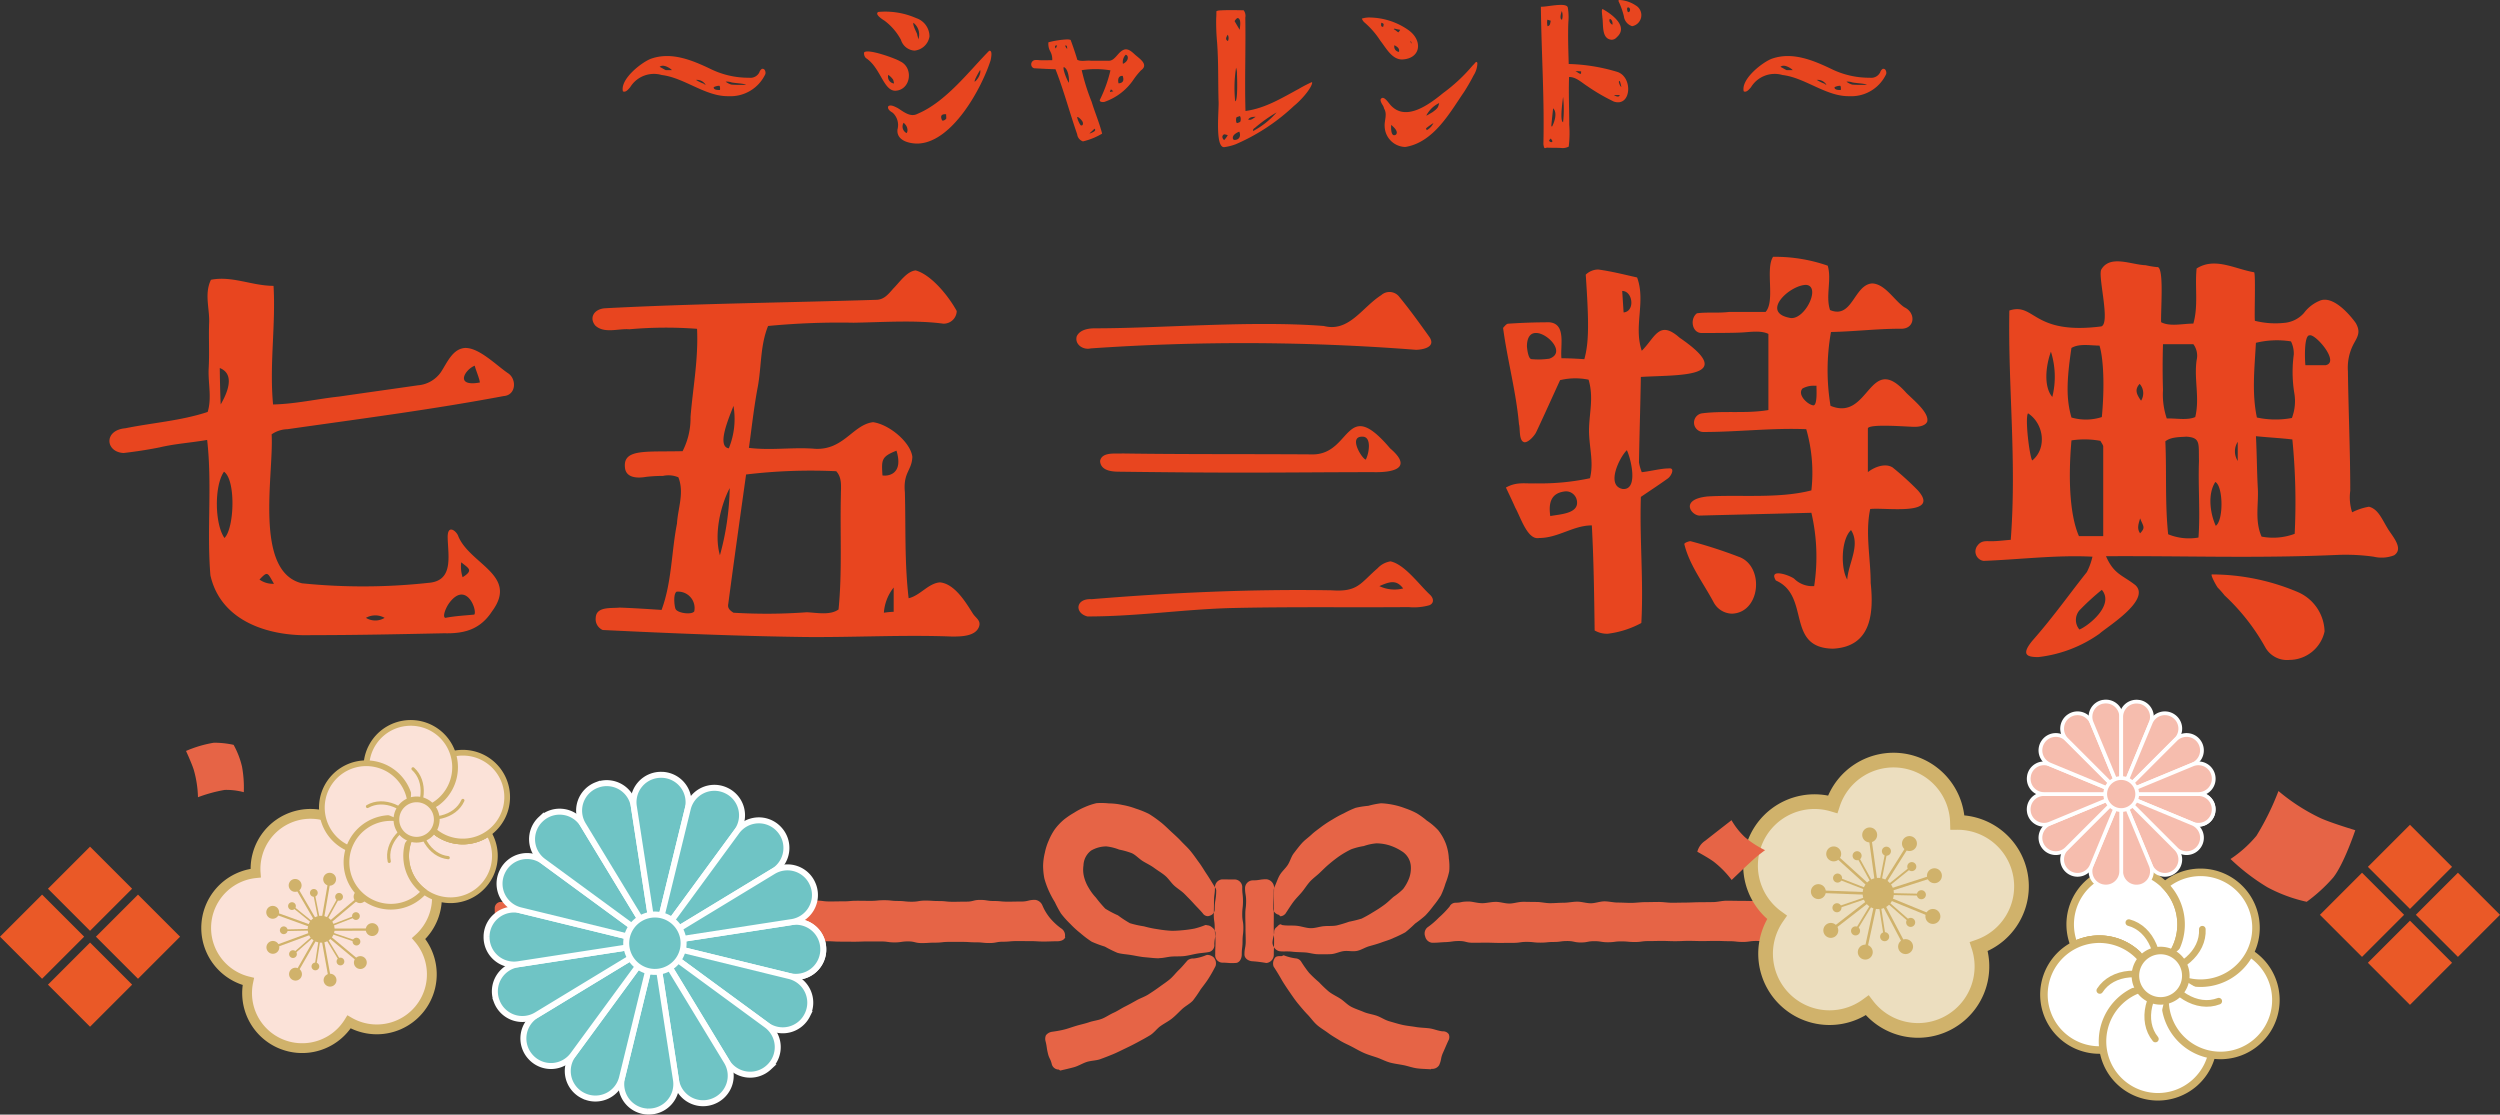<svg xmlns="http://www.w3.org/2000/svg" xmlns:xlink="http://www.w3.org/1999/xlink" width="331.903" height="147.972" viewBox="0 0 331.903 147.972">
  <rect x="0" y="0" width="331.903" height="147.972" fill="#333333" stroke="none"/>
  <defs>
    <clipPath id="clip-path">
      <rect id="長方形_1482" data-name="長方形 1482" width="331.903" height="55.084" transform="translate(0 0)" fill="none"/>
    </clipPath>
  </defs>
  <g id="ttl_tokuten" transform="translate(-876 -1889.299)">
    <path id="パス_2318" data-name="パス 2318" d="M-149.3-27.032c-2.914.248-2.666,3.162-.248,3.286,1.612-.186,3.224-.434,4.774-.744,2.108-.5,4.216-.62,6.324-.992.682,5.952-.062,12.028.434,17.98C-136.586-1.178-129.89.62-124.62.434c5.89,0,11.78-.124,17.608-.248,2.6.062,4.774-.434,6.386-2.914,3.534-4.774-2.852-6.2-4.464-9.92-.186-.682-1.488-1.8-1.426.186.062,2.418.806,5.7-2.542,5.952a80.054,80.054,0,0,1-16.8.062c-6.448-1.55-3.72-14.508-4.03-19.778a3.877,3.877,0,0,1,2.108-.682c9.548-1.364,19.158-2.6,28.706-4.4,1.674-.124,1.736-2.294.558-3.038-1.55-1.054-3.782-3.348-5.642-3.348-1.674.062-2.418,1.922-3.224,3.162a4.118,4.118,0,0,1-3.1,1.8c-3.472.5-7.006.992-10.416,1.488-2.914.31-5.828.992-8.8,1.054-.5-5.332.372-10.54.062-15.748-2.852,0-5.518-1.364-8.308-.806-.93,1.922-.124,3.906-.248,5.89-.062,1.984.062,3.968-.062,6.014-.062,1.922.434,3.782-.124,5.642C-141.918-28.024-145.638-27.776-149.3-27.032Zm44.578,17.794c.992.806,1.674,1.054.186,1.984A4.674,4.674,0,0,1-104.718-9.238Zm-1.488,5.27c2.232-2.79,3.658,1.178,3.224,1.674-1.3.124-2.542.186-3.844.434C-107.26-1.984-106.764-3.286-106.206-3.968Zm-8.68,2.108a2.378,2.378,0,0,1-2.48,0A2.518,2.518,0,0,1-114.886-1.86Zm11.966-33.48c.124.558.62,1.674.682,2.232C-105.648-32.488-104.222-34.844-102.92-35.34ZM-129.58-6.386a3.043,3.043,0,0,1-1.922-.558C-130.386-8.122-130.448-7.874-129.58-6.386Zm-7.068-23.808c-.062-1.054-.124-4.03-.124-4.836C-134.6-34.162-135.9-31.5-136.648-30.194Zm.434,8.928c1.612,1.116,1.364,7.564.062,8.8C-137.454-14.322-137.516-19.406-136.214-21.266ZM-78.12-2.914c-1.922-.124-3.782-.248-5.58-.31-1.116.124-3.1-.186-3.162,1.364a1.562,1.562,0,0,0,.93,1.612c8.99.434,17.794.806,26.846.93,6.51.062,13.02-.31,19.53-.062,1.178,0,3.162,0,3.6-1.364.248-.806-.5-1.116-.868-1.736-.868-1.364-2.356-3.906-4.34-4.092-1.55.124-2.6,1.736-4.154,2.108-.558-4.712-.372-9.424-.5-14.074-.248-2.666.93-2.852.992-4.712-.248-1.922-3.038-4.278-5.208-4.588-2.666.31-3.906,3.72-7.688,3.534-2.914-.248-5.828.248-8.8-.124.372-2.728.682-5.518,1.178-8.122.5-2.728.31-5.456,1.364-8.06a99.17,99.17,0,0,1,11.346-.434c3.844-.062,8.246-.372,11.9.124a1.726,1.726,0,0,0,1.8-1.674c-1.116-2.046-3.41-4.836-5.456-5.394-1.178.124-2.108,1.55-2.976,2.418-.744.868-1.3,1.488-2.294,1.488-11.718.372-24.242.5-35.9,1.116-1.488.062-2.232,1.24-1.364,2.294,1.178,1.116,3.1.372,4.526.5a54.412,54.412,0,0,1,8.99-.062c.186,4.092-.558,7.812-.868,11.718a9.531,9.531,0,0,1-1.054,4.526c-5.022.124-8.06-.372-7.626,2.356.248,1.24,1.736,1.24,2.79,1.054a18.988,18.988,0,0,1,2.232-.124,3.335,3.335,0,0,1,2.046.186c.806,2.046-.062,4.092-.186,6.138C-76.818-10.6-76.756-6.572-78.12-2.914Zm30.814.248a11.359,11.359,0,0,0-1.3.124,6.065,6.065,0,0,1,1.3-3.348Zm.372-21.39c.992,3.224-1.24,3.41-1.86,3.286C-48.918-22.816-48.98-23.25-46.934-24.056Zm-8,2.728c.806.868.62,2.046.62,3.162-.124,5.084.186,10.168-.31,15.19-1.116.806-2.852.434-4.216.372a72.923,72.923,0,0,1-9.734.062c-.806-.5-.744-.868-.682-1.24.744-5.642,1.55-11.346,2.356-17.112A72.192,72.192,0,0,1-54.932-21.328Zm-13.64-8.68a10.318,10.318,0,0,1-.62,5.642C-70.866-24.614-69.13-28.52-68.572-30.008Zm-.5,10.912a35.58,35.58,0,0,1-1.3,8.928C-71.176-12.958-70.308-16.74-69.068-19.1ZM-73.78-2.728c-.31.5-2.232.248-2.48-.31-.124-.186-.372-1.922.124-2.294A2.179,2.179,0,0,1-73.78-2.728ZM19.84-44.454a1.639,1.639,0,0,0-2.418-.248C14.88-43.09,13.144-39.742,9.8-40.61c-9.548-.744-21.514.31-30.38.31-.744,0-1.984.124-2.418,1.054-.31,1.054.806,1.86,1.86,1.612a294.815,294.815,0,0,1,43.152.186c.806,0,2.852-.31,1.736-1.8C22.506-40.982,21.266-42.718,19.84-44.454ZM18.662-9.362a2.983,2.983,0,0,0-1.736.93c-2.294,1.984-2.6,3.162-6.076,2.914C.31-5.7-10.54-5.208-21.018-4.34c-2.17-.124-2.294,1.86-.558,2.294,6.634,0,12.524-.93,19.034-1.116,7.936-.186,15.748-.062,23.622-.124a7.526,7.526,0,0,0,2.728-.248c.62-.248.62-.868.124-1.364C22.444-6.262,20.584-8.928,18.662-9.362ZM17.174-6.076c1.3-.558,2.232-.93,3.162.31A4.647,4.647,0,0,1,17.174-6.076ZM-.868-21.142c5.766,0,11.47-.062,17.236-.062,2.914.062,5.208-.62,2.232-3.162-5.952-7.006-5.084.682-10.168.806-8.37-.062-17.3,0-25.358-.124-.93.062-2.728-.248-2.976.992.062,1.24,1.426,1.426,2.48,1.426C-12.152-21.2-6.572-21.142-.868-21.142Zm15.81-4.774c1.24,0,.868,2.232.434,3.038C14.942-22.878,12.958-25.978,14.942-25.916ZM59.892-39.68c1.736,0,4.03,0,5.332-.062,1.178-.062,2.6-.31,3.6.186V-29.45c-2.976.5-5.828.062-8.8.434a1.246,1.246,0,0,0,.186,2.48c4.588,0,9.052-.558,13.64-.372a20.974,20.974,0,0,1,.682,8.122c-4.278,1.116-9.424.558-13.764.806-3.72.372-2.232,2.48-1.116,2.542,4.65-.124,10.292-.248,14.88-.372A25.758,25.758,0,0,1,74.9-6.076a3.415,3.415,0,0,1-2.666-.992c-.806-.558-3.41-1.364-2.418.248,4.65,2.046,1.24,8.928,7.564,9.052,5.084-.248,5.456-4.65,5.022-8.742,0-3.286-.744-6.572-.062-9.8,1.922-.248,9.424.992,6.324-2.48a38.929,38.929,0,0,0-3.348-3.038c-.992-.62-2.418-.062-3.286.62v-5.828c.31-.62,5.27-.186,6.2-.186.868,0,1.488-.248,1.674-.682.31-1.178-1.8-2.852-2.79-3.844-4.96-5.58-4.836,3.906-10.044,1.736a28.907,28.907,0,0,1,.062-9.8c3.1-.062,6.138-.434,9.176-.434,1.984.124,2.17-2.108.558-2.852-1.364-.93-2.542-3.1-4.278-3.162-2.418.186-2.6,4.774-5.58,3.534-.62-1.86.248-4.03-.31-5.89a21.2,21.2,0,0,0-7.254-1.178c-1.054,1.612.31,5.89-.992,7.316H63.612c-1.426.186-3.038,0-4.278.186C58.4-41.6,58.652-39.742,59.892-39.68Zm19.9,26.164c1.3,1.984-.372,4.464-.5,6.572C78.43-8.37,78.43-12.214,79.794-13.516ZM75.206-32.674c0,.558.124,2.48-.372,2.6-.682,0-2.232-1.364-1.488-2.232a3.051,3.051,0,0,1,1.612-.372ZM73.842-46.066c1.984.186-.124,4.588-2.046,4.4C67.642-42.346,71.672-46.066,73.842-46.066ZM36.456-25.172c.62,0,1.426-1.054,1.55-1.364,1.054-2.232,2.108-4.588,3.162-6.882a8.653,8.653,0,0,1,3.782-.062c.682,2.294.124,4.278.062,6.448-.062,2.294.682,4.4.124,6.634a31.628,31.628,0,0,1-7.254.682c-1.364.062-2.48-.248-3.906.558,0,0,.868,1.8,1.24,2.666.682,1.178,1.612,4.34,3.162,4.03,2.542,0,4.526-1.674,7.006-1.674.248,4.588.31,9.238.372,13.95a3.287,3.287,0,0,0,1.736.434,12.557,12.557,0,0,0,4.464-1.426c.31-5.642-.248-11.16-.062-16.74,1.178-.806,2.418-1.612,3.534-2.418.5-.31,1.054-1.488.186-1.364-1.054,0-2.418.372-3.6.5a5.984,5.984,0,0,1-.372-1.3c.062-3.72.186-7.564.248-11.346,5.084-.31,13.02.186,5.146-5.208-2.728-2.418-3.224-.062-5.022,1.736-1.116-3.286.558-6.51-.62-9.734-1.674-.372-3.348-.806-5.146-1.054a2.4,2.4,0,0,0-1.674.682c.434,6.386.434,8.99-.186,11.222-.93-.062-2.046-.124-3.038-.124-.186-1.612.682-4.588-1.612-4.774-1.8,0-3.6.062-5.456.186-.248,0-.5.372-.682.558.558,4.216,1.736,8.494,2.108,12.772C35.9-26.97,35.65-25.3,36.456-25.172Zm3.41,9.8c-.248-1.736.062-3.1,2.046-3.286a1.473,1.473,0,0,1,1.488,1.24C43.71-15.686,41.168-15.624,39.866-15.376ZM49.414-45.26c1.426,0,1.736,2.728.186,2.852Zm.62,21.142c.558,1.178,1.55,5.332-.558,5.146C47.182-19.406,49.1-23.25,50.034-24.118ZM37.944-39.68c1.488-.062,4.092,2.6,1.8,3.41a9.9,9.9,0,0,1-2.356.062c-.5,0-.62-1.674-.62-1.674C36.766-39.06,37.2-39.68,37.944-39.68ZM58.528-12.028c-.124-.062-.868.186-.868.372.682,2.79,2.48,5.084,3.906,7.75a2.825,2.825,0,0,0,2.418,1.488c3.844-.124,4.34-6.386.868-7.564A62.451,62.451,0,0,0,58.528-12.028Zm90.024-4.588a7.876,7.876,0,0,0-2.232.744,6.474,6.474,0,0,1-.248-2.852c0-5.27-.248-10.788-.31-15.872a6.772,6.772,0,0,1,.806-3.72c.558-.992.868-1.55.248-2.666-.248-.372-2.666-3.658-4.65-3.038a4.966,4.966,0,0,0-2.232,1.674,3.912,3.912,0,0,1-2.418,1.3,11.237,11.237,0,0,1-4.092-.248c-.124-.062.124-6.448-.124-6.448-2.542-.434-5.208-2.046-7.626-.5-.248,2.418.248,4.96-.434,7.316-1.426,0-3.1.434-4.278-.186-.062-1.736.434-7.564-.558-7.316a12.414,12.414,0,0,1-1.488-.248c-1.922-.062-4.712-1.426-5.89.558-.5.868,1.24,7.13,0,7.564-9.176,1.178-8.8-3.224-12.214-2.108-.186,10.106.992,19.9.186,30.442-.868.062-1.736.186-2.6.186-.62,0-1.3-.124-1.8.558A1.261,1.261,0,0,0,97.4-9.424c4.836-.186,9.734-.806,14.446-.558a8.788,8.788,0,0,1-.744,2.046c-2.232,2.79-4.4,5.89-7.13,8.99-1.736,2.046-.744,2.294.682,2.294a17.469,17.469,0,0,0,8.122-3.1c.93-.868,6.882-4.464,4.774-6.448-1.736-1.364-2.852-1.426-3.906-3.844,10.664-.062,20.026.31,31.062-.186a26.954,26.954,0,0,1,4.464.248,4.548,4.548,0,0,0,2.728-.186c1.3-.868-.186-2.48-.806-3.472C150.288-14.942,149.792-16.306,148.552-16.616Zm-44.7-6.138c-.372-.558-.992-5.7-.558-6.262C105.4-27.652,105.834-24.366,103.85-22.754Zm2.666-8.432c-1.178-1.364-.868-4.154-.186-6.014A11.1,11.1,0,0,1,106.516-31.186Zm2.542-6.51c1.054-.62,2.542-.31,3.72-.31.558,1.8.682,5.642.31,9.486a6.87,6.87,0,0,1-4.03.062C108.376-30.814,108.376-33.17,109.058-37.7Zm.992,24.986c-1.116-2.542-1.488-7.068-.992-12.71a11.408,11.408,0,0,1,3.844.062c.124.248.372.558.372.744v11.9Zm.062,12.4a1.968,1.968,0,0,1,0-2.542,32.413,32.413,0,0,1,2.976-2.728C114.824-3.534,111.228-.744,110.112-.31Zm8-32.612a1.861,1.861,0,0,1,.186,2.232C117.676-31.558,117.428-32.178,118.11-32.922Zm.062,19.84c-.434-.62-.248-1.178,0-1.984C118.606-13.95,118.916-13.888,118.172-13.082Zm3.038-25.11h4.03a2.561,2.561,0,0,1,.434,2.108c-.372,2.542.434,5.022-.186,7.564-.992.434-2.356.186-3.472.186h-.31a9.952,9.952,0,0,1-.5-3.782C121.148-34.1,121.148-36.084,121.21-38.192Zm4.712,25.668a7.284,7.284,0,0,1-4.03-.434c-.434-4.154-.186-8.184-.372-12.338.744-.62,2.108-.558,2.79-.62,1.922.124,1.612.93,1.674,3.224C125.86-19.282,126.17-15.934,125.922-12.524Zm2.294-1.55c-.744-1.612-1.116-4.216-.062-5.828C129.208-19.344,129.27-14.818,128.216-14.074Zm2.914-8.618a2.352,2.352,0,0,1,0-2.542Zm2.418-15.686a11.813,11.813,0,0,1,4.65-.186,3.666,3.666,0,0,1,.372,1.736,17.44,17.44,0,0,0,.062,5.084,6.272,6.272,0,0,1-.31,3.348,11.744,11.744,0,0,1-4.65-.062C132.99-31.744,133.362-34.968,133.548-38.378Zm5.146,25.358a8.148,8.148,0,0,1-4.4.372c-.93-2.108-.372-4.278-.5-6.448-.124-2.232-.124-4.588-.248-6.882,1.86.186,3.286.248,4.836.434A84.936,84.936,0,0,1,138.694-13.02ZM142.786-35.4H140.12c-.062-.372-.248-4.03.558-3.968C141.422-39.618,144.77-35.774,142.786-35.4ZM139-5.332A29.332,29.332,0,0,0,127.72-7.626c-.31-.062.682,1.736.806,1.8a12.415,12.415,0,0,1,.868.992,27.9,27.9,0,0,1,5.394,6.882,3.309,3.309,0,0,0,3.224,1.674,4.8,4.8,0,0,0,4.65-3.782A5.87,5.87,0,0,0,139-5.332Z" transform="translate(1041.951 1973.187)" fill="#e8451f"/>
    <path id="パス_2317" data-name="パス 2317" d="M-64.8-9.744a.821.821,0,0,0-.336.456,1.327,1.327,0,0,1-1.368.72A11.358,11.358,0,0,1-71.592-9.72c-2.5-1.2-5.208-2.3-7.872-1.392-1.2.408-4.176,2.688-3.792,4.344.384.24.84-.408.96-.528a3.692,3.692,0,0,1,4.2-1.632c3,.36,5.784,2.856,8.832,2.808a5.112,5.112,0,0,0,4.92-2.928.693.693,0,0,0-.048-.48A.345.345,0,0,0-64.8-9.744Zm-12.744.168c-.024.024-.816-.456-.84-.432.528-.48,1.584.312,1.632.432Zm4.9,1.752a5.3,5.3,0,0,1-.912-.456,1.364,1.364,0,0,1,1.272.624C-72.36-7.584-72.456-7.776-72.648-7.824Zm2.28.888c-.312,0-.816,0-.84-.336,0-.1.6-.264.768-.216C-70.344-7.44-70.344-7.056-70.368-6.936Zm1.512-.72a2.494,2.494,0,0,1-.792-.408v.024a1.784,1.784,0,0,1,.672.048c.312.144,1.8.168,2.064.36A18.472,18.472,0,0,1-68.856-7.656ZM-43.992.168c4.488-.24,8.352-7.3,9.552-11.04.288-1.3-.048-1.3-.192-1.272-2.64,2.664-5.736,6.792-9.528,8.376-.936.48-1.8-.264-2.64-.792-.144-.048-.888-.528-1.224-.216-.168.408.36.72.6.864A2.228,2.228,0,0,1-46.8-1.7C-46.968-.168-45.1.216-43.992.168Zm8.16-9.768c.168.456-.336,1.32-.72,1.56C-36.648-8.232-35.952-9.384-35.832-9.6Zm-4.512,5.88c0,.048.024.432.024.552-.072.168-.5.432-.576.216C-41.232-3.7-40.7-3.744-40.344-3.72Zm-5.64,1.128a2.094,2.094,0,0,1,.336.384c.336.576.1.984.048.984A.96.96,0,0,1-45.984-2.592Zm3.432-11.448a2.572,2.572,0,0,0-1.776-2.448,10.216,10.216,0,0,0-5.016-.816c-.528.288.456.936.84,1.176a7.756,7.756,0,0,1,2.16,2.52,2.019,2.019,0,0,0,1.8,1.44A2.244,2.244,0,0,0-42.552-14.04Zm-2.136-1.824a1.969,1.969,0,0,1,.648,2.232c.048-.072-.192-.7-.144-.72C-44.424-14.9-44.784-15.576-44.688-15.864ZM-47.064-6.84c2.064-.12,2.424-3.1.6-3.912-.432-.312-4.392-1.776-4.776-1.152a.911.911,0,0,0,.24.72C-49.032-9.912-48.672-6.816-47.064-6.84Zm-.96-2.112a2.516,2.516,0,0,1,.648.648c.024.072.144.48.1.5A.9.9,0,0,1-48.024-8.952Zm25.08,7.9a1.131,1.131,0,0,0,.768.936,9,9,0,0,0,2.544-1.032c-.384-1.488-.96-2.808-1.392-4.224a28.257,28.257,0,0,1-1.32-4.2,11.953,11.953,0,0,1,3.816.024,17.948,17.948,0,0,1-1.416,3.936c-.024.12.048.312.576.264A7.638,7.638,0,0,0-15.48-8.3a9.971,9.971,0,0,1,1.008-1.248c.984-.7,0-1.416-.576-1.9-.432-.336-.888-.936-1.512-.888-.96.168-1.3,1.608-2.28,1.512H-21.1c-.648-.072-1.3.144-1.824-.12-.24-.816-.552-1.728-.888-2.64a1.282,1.282,0,0,0-.5-.072,12.093,12.093,0,0,0-2.448.384,2.01,2.01,0,0,0,.24,1.2,2.154,2.154,0,0,1,.264,1.176c-.528,0-1.1.024-1.68,0a3.888,3.888,0,0,0-.528-.024.576.576,0,0,0-.456.936.513.513,0,0,0,.432.168c.864.048,1.8.1,2.664.12C-24.72-6.888-23.952-3.96-22.944-1.056Zm6.432-10.56c.36,0,.528.792-.36,1.2A1.419,1.419,0,0,1-16.512-11.616ZM-16.9-8.808c.168.5.144.936-.552.984C-17.64-8.616-17.256-8.856-16.9-8.808Zm-1.7,2.136a1.491,1.491,0,0,1,.144-.36,3.04,3.04,0,0,0,.312.264ZM-20.64-1.8c.336.312-.384.528-.648.648.024.024,0-.048,0-.048Zm-2.28-1.56c.192,0,.6.456.672.6.1.168.144.552-.168.528C-22.584-2.232-23.04-3.336-22.92-3.36Zm-1.344-9.048c-.12-.048-.216-.264-.288-.432C-24.24-12.864-24.312-12.744-24.264-12.408Zm-.456,2.424c.624.24.744,1.68.672,2.088C-24.312-8.256-24.912-9.792-24.72-9.984Zm-.888-2.856-.168.384C-25.944-12.6-25.944-12.936-25.608-12.84ZM8.16-7.968C7.8-7.8,7.056-7.44,6.5-7.1,4.1-5.808,2.016-4.512-.6-4.152-.72-8.3-.552-12.408-.624-16.536A1.234,1.234,0,0,0-.84-17.52c-.984-.024-2.328-.048-3.312.024-.1.024-.264.048-.312.12,0,.312,0,.6-.024.912a28.812,28.812,0,0,0,.12,3.216c.192,2.568.12,5.16.192,7.752.1.96-.528,6.192.744,6.144A6.859,6.859,0,0,0-1.9.264,26.662,26.662,0,0,0,5.832-4.824c.984-.792,2.3-2.3,2.424-3.072C8.256-7.944,8.208-7.992,8.16-7.968ZM-3.432-.288c-.288-.24-.336-.6,0-.768a1.761,1.761,0,0,1,.48.12A3.335,3.335,0,0,1-3.432-.288Zm.5-13.152c-.408-.192-.216-.528-.024-.84A.932.932,0,0,1-2.928-13.44Zm1.32-3.048c.456.12.312,1.008.24,1.56-.288-.5-.48-.816-.672-1.152C-2.016-16.152-1.776-16.512-1.608-16.488Zm-.24,6.576A2.547,2.547,0,0,1-1.728-9c.024.456.12,3.624-.24,3.552A17.079,17.079,0,0,1-1.848-9.912Zm-.192,9.6c-.144,0-.216-.072-.24-.264,0-.432.528-.7.864-.84C-1.176-.84-1.416-.312-2.04-.312Zm.7-2.376a1.255,1.255,0,0,1-.384.144C-1.9-2.616-1.9-3.36-1.7-3.36a1.881,1.881,0,0,0,.336-.12C-1.176-3.384-1.2-2.736-1.344-2.688Zm1.1-.336c.192-.264.456-.36,1.008-.36C.432-3.192.12-2.856-.24-3.024ZM.408-1.488C.36-1.8.6-1.848.744-1.992A18.806,18.806,0,0,1,3.528-3.96,10.872,10.872,0,0,1,.408-1.488Zm29.136-8.688a22.415,22.415,0,0,1-3.912,3.648c-1.848,1.512-5.064,3.936-7.08,1.464-.24-.288-.864-1.224-1.2-.648-.072.168.072.456.192.672a1.582,1.582,0,0,1,.264.576c.456.768,0,1.584.072,2.4A2.806,2.806,0,0,0,20.616.624c3.792-.6,5.976-4.656,7.8-7.3.432-.672.864-1.416,1.272-2.208a3.121,3.121,0,0,0,.5-1.656C30-10.824,30-10.608,29.544-10.176ZM19.368-1.008c-.7.408-.648-.984-.624-1.3C18.96-2.112,19.8-1.44,19.368-1.008Zm4.1-.6c0,.048-.1-.24-.1-.24a8.218,8.218,0,0,1,.984-.7A2.059,2.059,0,0,1,23.472-1.608Zm.744-2.376c-.384.216-.84.528-.792.408a3.756,3.756,0,0,1,1.7-1.632C24.96-4.608,24.96-4.536,24.216-3.984Zm-4.008-7.008c2.52-.12,2.76-2.544.816-3.912a9.125,9.125,0,0,0-4.992-1.656,3.172,3.172,0,0,0-1.176.144,1.277,1.277,0,0,0,.312.48A11,11,0,0,1,17.3-13.488C18.048-12.552,18.84-10.968,20.208-10.992Zm1.248-2.136c-.1-.024-.1-.048-.144-.336C21.384-13.416,21.384-13.392,21.456-13.128ZM19.776-12a.7.7,0,0,1-.6-.888C19.44-12.72,19.9-12.528,19.776-12Zm-.624-3.1a7.681,7.681,0,0,0,.792.168,1.818,1.818,0,0,1-.24.336c-.192-.072-.384-.336-.648-.408A.094.094,0,0,0,19.152-15.1Zm-1.7-.312c-.1-.12-.024-.36-.024-.456.216.072.384.1.288.384C17.736-15.288,17.544-15.288,17.448-15.408ZM48.624-9.384a24.252,24.252,0,0,0-6.312-1.008c-.048-1.8-.12-3.672-.048-5.544a7.622,7.622,0,0,0-.072-1.944c-.144-.768-2.88-.048-3.576-.12.072,6.1.48,12.144.336,18.24.12.864.216.408.648.48.648.024,1.248,0,1.848.048a1.7,1.7,0,0,0,.864-.192,14.579,14.579,0,0,0,.072-2.88c0-2.136-.1-4.3-.024-6.36.888-.024,1.656.72,2.4,1.2A25.493,25.493,0,0,0,48.312-5.4C50.688-4.632,50.88-8.832,48.624-9.384ZM39.5-15.408a2.109,2.109,0,0,1-.024-.864,3.334,3.334,0,0,1,.456.144C39.84-15.816,39.888-15.48,39.5-15.408ZM40.128-.072c-.1.12-.288.024-.384-.072-.1-.144.12-.264.192-.36C39.984-.384,40.2-.192,40.128-.072ZM40.1-2.088c.024.024-.1-.048-.1-.072.072-.792.168-1.656.24-2.352C40.848-3.936,40.416-2.664,40.1-2.088Zm1.3-15.336a1.9,1.9,0,0,1,.024,1.152C41.064-16.32,41.28-17.136,41.4-17.424Zm.168,14.76c-.5-.1,0-3.336,0-3.36A15.718,15.718,0,0,1,41.568-2.664ZM43.944-9.1c-.192.072-.5-.24-.744-.36l.768.048S43.944-9.12,43.944-9.1Zm4.392,2.832h.744C49.032-5.88,48.408-6.168,48.336-6.264Zm.96-1.08c-.12-.048-.264-.36-.312-.576-.048-.192.024-.144.1-.24A5.258,5.258,0,0,1,49.3-7.344Zm-2.448-10.32c-.264-.12-.048.984-.072,1.08.168.984-.144,2.832,1.2,2.976a.894.894,0,0,0,.72-.336C50.328-15.384,47.952-17.064,46.848-17.664ZM48.1-15.6c-.192-.12-.48-.408-.36-.72a.052.052,0,0,1,.048-.048C48.072-16.32,48.192-15.792,48.1-15.6Zm3.072-2.592a4.334,4.334,0,0,0-2.136-.7c-.12,0-.12.1-.12.144a10.194,10.194,0,0,1,.72,2.016,1.569,1.569,0,0,0,1.1,1.32A1.491,1.491,0,0,0,51.168-18.192Zm-.984.912c-.072-.024-.24-.6,0-.624C50.544-17.928,50.544-17.232,50.184-17.28ZM84-9.744a.821.821,0,0,0-.336.456,1.327,1.327,0,0,1-1.368.72A11.358,11.358,0,0,1,77.208-9.72c-2.5-1.2-5.208-2.3-7.872-1.392-1.2.408-4.176,2.688-3.792,4.344.384.24.84-.408.96-.528a3.692,3.692,0,0,1,4.2-1.632c3,.36,5.784,2.856,8.832,2.808a5.112,5.112,0,0,0,4.92-2.928.693.693,0,0,0-.048-.48A.345.345,0,0,0,84-9.744Zm-12.744.168c-.024.024-.816-.456-.84-.432.528-.48,1.584.312,1.632.432Zm4.9,1.752a5.3,5.3,0,0,1-.912-.456,1.364,1.364,0,0,1,1.272.624C76.44-7.584,76.344-7.776,76.152-7.824Zm2.28.888c-.312,0-.816,0-.84-.336,0-.1.6-.264.768-.216C78.456-7.44,78.456-7.056,78.432-6.936Zm1.512-.72a2.494,2.494,0,0,1-.792-.408v.024a1.784,1.784,0,0,1,.672.048c.312.144,1.8.168,2.064.36A18.472,18.472,0,0,1,79.944-7.656Z" transform="translate(1041.952 1908.187)" fill="#e8451f"/>
    <g id="グループ_1633" data-name="グループ 1633" transform="translate(876 1982.186)">
      <g id="グループ_1631" data-name="グループ 1631" clip-path="url(#clip-path)">
        <path id="パス_1958" data-name="パス 1958" d="M165.02,26.752c0-.885-.1-.885-.1-1.769a1.027,1.027,0,0,0-.912-1.107c-.89,0-.89-.012-1.78-.012a1.036,1.036,0,0,0-.925,1.048.807.807,0,0,1,.163.4c0,1.253-.2,1.253-.2,2.506a.878.878,0,0,1-.122.451c0,.078,0,.161,0,.258,0,.885.123.885.123,1.771,0,.137,0,.247.007.348a.76.76,0,0,1,.093.346,3.434,3.434,0,0,1-.024.43c.014.162.026.353.026.642,0,.885-.034.885-.034,1.769a.986.986,0,0,0,.89,1.082c.89,0,.9.1,1.787.044.552,0,.845-.573.845-1.126,0-.886.106-.886.106-1.773s.108-.887.108-1.774-.15-.885-.15-1.77.1-.884.1-1.767" fill="#e66446"/>
        <path id="パス_1959" data-name="パス 1959" d="M169.135,32.858a1.123,1.123,0,0,1-.2-.585,3.773,3.773,0,0,1,.2-1.027c-.015-.247-.032-.468-.032-.957,0-.885.008-.885.008-1.771v-.447a.742.742,0,0,1-.081-.334c0-1.211.077-1.211.077-2.422a.958.958,0,0,1,.045-.3v-.032a1.143,1.143,0,0,0-1.017-1.14c-.89,0-.89.147-1.78.147a1.049,1.049,0,0,0-1.062.993c0,.886.144.886.144,1.773s-.11.887-.11,1.774.027.885.027,1.771.029.883.029,1.766-.167.885-.167,1.769c0,.553.587.9,1.139.9a16.755,16.755,0,0,1,1.771.228,1.1,1.1,0,0,0,.985-1.123c0-.5.015-.722.028-.978" fill="#e66446"/>
        <path id="パス_1960" data-name="パス 1960" d="M160.908,30.231a1.014,1.014,0,0,0-.564-.271c-.1,0-.232-.064-.328-.034a10.156,10.156,0,0,1-1.43.465c-.44.084-.943.16-1.5.212-.469.045-.975.085-1.512.085a15.934,15.934,0,0,1-1.871-.21,14.272,14.272,0,0,1-1.835-.385,12.958,12.958,0,0,1-1.855-.414,14.293,14.293,0,0,1-1.588-1.042,13.084,13.084,0,0,1-1.686-.889,16.3,16.3,0,0,1-1.232-1.454,6.963,6.963,0,0,1-.954-1.28,5.334,5.334,0,0,1-.626-1.453A3.9,3.9,0,0,1,143.844,22a2.568,2.568,0,0,1,1-1.956,4.072,4.072,0,0,1,2.028-.563,6.655,6.655,0,0,1,1.714.427,9.988,9.988,0,0,1,1.7.485c.51.246.92.722,1.438,1.047.486.3,1.031.546,1.515.906.465.346.987.641,1.444,1.026s.765.908,1.2,1.311.968.7,1.377,1.116.839.844,1.226,1.274c.4.448.837.86,1.2,1.3a.817.817,0,0,0,.666.373.865.865,0,0,0,.3-.078.906.906,0,0,0,.5-.394c0-.636.018-.726.018-1.516,0-.887.125-.887.125-1.773,0-.024.011-.047.012-.071-.03-.047-.061-.093-.087-.136-.337-.542-.656-1.077-.994-1.58-.356-.53-.668-1.073-1.026-1.559-.38-.516-.732-1.036-1.113-1.5-.4-.5-.879-.915-1.286-1.355-.436-.471-.908-.88-1.345-1.287-.472-.439-.912-.885-1.385-1.248a15.89,15.89,0,0,0-1.529-1.076,12.052,12.052,0,0,0-1.73-.7,9.972,9.972,0,0,0-1.777-.489,8.871,8.871,0,0,0-1.825-.211,9.314,9.314,0,0,0-1.635-.031,8.67,8.67,0,0,0-1.552.519,9.345,9.345,0,0,0-1.438.758,10.9,10.9,0,0,0-1.346.912,7.771,7.771,0,0,0-1.182,1.253,7.877,7.877,0,0,0-.822,1.509,7.746,7.746,0,0,0-.521,1.632,8,8,0,0,0-.23,1.706,9.065,9.065,0,0,0,.169,1.721,11.291,11.291,0,0,0,.585,1.623,13.224,13.224,0,0,0,.806,1.51,14.885,14.885,0,0,0,.815,1.508,11.956,11.956,0,0,0,1.235,1.379,12.285,12.285,0,0,0,1.361,1.245,13.255,13.255,0,0,0,1.484,1.12,15.014,15.014,0,0,0,1.744.649,15.86,15.86,0,0,0,1.678.83c.585.164,1.221.187,1.846.295.6.1,1.207.239,1.839.29.606.049,1.23.137,1.865.137,0,0-.036-.016.013-.025.549,0,1.091-.172,1.66-.209.549-.036,1.113,0,1.678-.066.549-.068,1.093-.22,1.654-.32.544-.1,1.114-.107,1.668-.234a.938.938,0,0,0,.631-1.021,5.05,5.05,0,0,1,.135-1.038c-.024-.256-.055-.438-.069-.776a1.226,1.226,0,0,0-.366-.418" fill="#e66446"/>
        <path id="パス_1961" data-name="パス 1961" d="M160.3,33.884a1.29,1.29,0,0,0-.318.1,6.165,6.165,0,0,1-1.517.384,1.161,1.161,0,0,0-.787.229c-.391.434-.749.885-1.165,1.282s-.772.883-1.215,1.25-.939.693-1.4,1.03-.957.667-1.439.976-1.061.493-1.557.773c-.513.29-1.012.569-1.519.823-.53.265-1.009.6-1.524.83-.547.242-1.031.593-1.551.8-.564.22-1.163.277-1.683.455-.586.2-1.157.315-1.668.466-.628.185-1.173.392-1.655.511-.853.21-1.46.269-1.7.313a1.235,1.235,0,0,0-.742.451,1.2,1.2,0,0,0-.035.848c.177.758.112.773.289,1.53s.348.717.526,1.474a.955.955,0,0,0,.9.7c.078,0,.172.144.249.126.609-.146,1.209-.276,1.783-.435.6-.167,1.136-.515,1.7-.7.6-.19,1.25-.17,1.808-.374.589-.215,1.163-.437,1.71-.665.58-.241,1.126-.526,1.659-.779.57-.27,1.118-.549,1.637-.829.555-.3,1.1-.594,1.6-.9.54-.332.906-.882,1.384-1.218.521-.365,1.07-.639,1.522-1,.5-.4.912-.85,1.332-1.243.476-.443,1.065-.72,1.448-1.14a17.508,17.508,0,0,0,1.045-1.511c.425-.56.8-1.043,1.065-1.481a18.288,18.288,0,0,0,.9-1.6,1.2,1.2,0,0,0-.241-1.133,1.261,1.261,0,0,0-.83-.34" fill="#e66446"/>
        <path id="パス_1962" data-name="パス 1962" d="M169.107,28.071a1.023,1.023,0,0,0,.651.489c.1.03.156.2.254.2a.963.963,0,0,0,.753-.515c.272-.4.577-.906.969-1.429.32-.428.749-.835,1.139-1.307.352-.428.659-.937,1.061-1.376.382-.417.874-.756,1.294-1.161s.826-.813,1.27-1.179a17.3,17.3,0,0,1,1.374-1.059,12.629,12.629,0,0,1,1.507-.866,8.917,8.917,0,0,1,1.678-.431,6.71,6.71,0,0,1,1.682-.36,5.946,5.946,0,0,1,1.755.277,6.8,6.8,0,0,1,1.6.764,2.534,2.534,0,0,1,1.206,1.949,3.9,3.9,0,0,1-.22,1.632,5.8,5.8,0,0,1-.8,1.443,8.708,8.708,0,0,1-1.268,1.033c-.438.376-.836.789-1.3,1.113a16.715,16.715,0,0,1-1.436.936,16.35,16.35,0,0,1-1.5.843,16.306,16.306,0,0,1-1.674.416,16.255,16.255,0,0,1-1.641.493c-.554.107-1.137.045-1.712.1s-1.121.262-1.7.262c-.631,0-1.262-.257-1.913-.319-.631-.061-1.288.016-1.929-.1-.06-.011-.115-.093-.175-.093-.232,0-.372.227-.553.377a.767.767,0,0,0-.321.664,2.229,2.229,0,0,1-.03.378c.012.2.023.42.023.817s-.009.6-.019.8a1.121,1.121,0,0,0,.69.526c.461.087,1.067-.008,1.737.073.52.062,1.1.061,1.725.1.543.032,1.116.237,1.727.237.545,0,1.125.02,1.721-.016.553-.034,1.1-.33,1.685-.4.556-.071,1.163.089,1.736-.026.553-.111,1.059-.461,1.618-.621.544-.155,1.093-.3,1.634-.5s1.092-.343,1.61-.6a16.382,16.382,0,0,0,1.56-.749,16.122,16.122,0,0,0,1.292-1.155,14.739,14.739,0,0,0,1.355-1.066,12.82,12.82,0,0,0,1.088-1.3,12.333,12.333,0,0,0,.99-1.382,10.688,10.688,0,0,0,.608-1.587,9.362,9.362,0,0,0,.493-1.624,7.461,7.461,0,0,0-.053-1.693,6.563,6.563,0,0,0-.4-1.97,6.869,6.869,0,0,0-.994-1.757,8.379,8.379,0,0,0-1.532-1.3,10.132,10.132,0,0,0-1.331-.965,9.793,9.793,0,0,0-1.511-.654A9.947,9.947,0,0,0,185,13.967a10.2,10.2,0,0,0-1.65-.21,11.286,11.286,0,0,0-1.694.338,11.612,11.612,0,0,0-1.692.269,13.045,13.045,0,0,0-1.555.726,13.958,13.958,0,0,0-1.5.813,15.887,15.887,0,0,0-1.433.936c-.444.346-.923.666-1.349,1.068-.409.387-.9.716-1.292,1.153-.376.42-.727.887-1.083,1.352-.343.449-.476,1.059-.8,1.548-.311.471-.778.854-1.069,1.362-.281.49-.436,1.058-.7,1.581a.667.667,0,0,0-.037.112c0,.848-.038.864-.038,1.736,0,.7,0,.851,0,1.32" fill="#e66446"/>
        <path id="パス_1963" data-name="パス 1963" d="M191.535,44.036c-.61-.055-1.186-.324-1.773-.4-.607-.078-1.214-.077-1.8-.179-.6-.1-1.206-.152-1.78-.282-.6-.135-1.174-.317-1.741-.478-.588-.167-1.1-.535-1.653-.729-.576-.2-1.188-.27-1.728-.5-.562-.241-1.146-.419-1.667-.692-.541-.284-.956-.763-1.452-1.081-.514-.329-1.068-.578-1.532-.943a16.639,16.639,0,0,1-1.3-1.244,16.211,16.211,0,0,1-1.31-1.236,15.324,15.324,0,0,1-1.043-1.473.933.933,0,0,0-.753-.45,6.71,6.71,0,0,1-1.542-.4c-.1-.03-.228.1-.327.1-.272,0-.634-.028-.827.177a1.267,1.267,0,0,0-.234,1.181c.023.06.449.667,1.03,1.693.276.487.639,1.038,1.067,1.655.344.5.705,1.048,1.157,1.6.4.48.816.991,1.3,1.488.4.408.746.934,1.231,1.357.436.381.978.691,1.488,1.07.469.35,1,.649,1.539.986.5.314,1.066.543,1.622.837.523.275,1.044.583,1.619.833.544.236,1.128.4,1.719.6.56.195,1.1.494,1.705.658.573.155,1.182.223,1.8.345.584.117,1.166.339,1.787.421.59.077,1.2.08,1.828.124.023,0,.047-.061.07-.061a1.082,1.082,0,0,0,1.024-.481c.354-.791.166-.876.52-1.667s.342-.8.7-1.588a.933.933,0,0,0,.049-.88.921.921,0,0,0-.794-.363" fill="#e66446"/>
        <path id="パス_1964" data-name="パス 1964" d="M141.383,31.494a1.1,1.1,0,0,0-.524-1.14A8.358,8.358,0,0,1,139.406,29a6.767,6.767,0,0,1-1.017-1.689,1.2,1.2,0,0,0-.974-.733c-.913,0-.913.224-1.825.224s-.913.018-1.825.018-.911-.088-1.822-.088-.909-.147-1.818-.147-.91.231-1.821.231-.909.02-1.818.02-.908-.1-1.816-.1-.909-.058-1.819-.058-.906.149-1.813.149-.909-.1-1.817-.1-.91-.1-1.819-.1-.908.086-1.817.086-.909-.013-1.817-.013-.908.078-1.816.078-.909.015-1.818.015-.908-.121-1.815-.121-.908.143-1.815.143-.908-.035-1.816-.035-.908-.163-1.816-.163-.907.03-1.813.03-.907.2-1.813.2-.907-.232-1.814-.232-.908.006-1.816.006-.907.007-1.814.007-.906.239-1.812.239-.9-.069-1.81-.069-.9-.028-1.81-.028-.905.062-1.811.062-.906-.228-1.813-.228-.908.1-1.816.1-.907-.005-1.814-.005-.907.143-1.814.143-.907-.148-1.814-.148-.908.051-1.815.051-.908.054-1.816.054-.907-.034-1.814-.034-.906-.123-1.813-.123-.907.151-1.813.151-.907.061-1.814.061a.831.831,0,0,0-.922.869c0,.86.057.86.057,1.72s-.283.86-.283,1.72A1.212,1.212,0,0,0,66.6,32.253c.9,0,.9-.2,1.8-.232s.908.2,1.812.2.9-.039,1.8-.039.9-.146,1.8-.146.9.187,1.8.187.9.029,1.8.029.9-.019,1.8-.019.9-.072,1.8-.072.9.044,1.795.044.9.053,1.8.053.9-.081,1.8-.081.9-.084,1.8-.084.9-.011,1.8-.011.9-.038,1.8-.038.9.113,1.8.113.9-.073,1.8-.073.9.15,1.8.15.9-.086,1.8-.086.9.017,1.8.017.9-.109,1.795-.109.9.117,1.8.117.9-.148,1.8-.148.9.048,1.8.048h1.8c.9,0,.9.052,1.794.052s.9.01,1.792.01.9-.033,1.792-.033.9,0,1.793,0,.9.125,1.795.125.9-.133,1.8-.133.9.222,1.8.222.9-.057,1.8-.057.9-.1,1.8-.1.9,0,1.8,0,.9.058,1.8.058.9.094,1.8.094.9-.175,1.8-.175.9-.085,1.795-.085.9.005,1.8.005.9.055,1.8.055.9-.035,1.8-.035c.44,0,.943-.148,1.071-.569" fill="#e66446"/>
        <path id="パス_1965" data-name="パス 1965" d="M266.368,27.727a1.141,1.141,0,0,0-.314-.758,1.1,1.1,0,0,0-.756-.264s-.639.059-1.8.062c-.5,0-1.107.032-1.8.034-.546,0-1.148.034-1.8.036-.565,0-1.168-.114-1.805-.112-.574,0-1.175.156-1.8.158-.582,0-1.186-.006-1.81,0-.584,0-1.187-.23-1.805-.228-.587,0-1.188.153-1.8.155-.589,0-1.19.118-1.8.119-.591,0-1.193-.165-1.8-.163-.593,0-1.195.05-1.8.052-.594,0-1.2.077-1.805.079s-1.2-.154-1.806-.153-1.2.068-1.8.069-1.2.1-1.81.1-1.2.012-1.811.014-1.205-.222-1.811-.22-1.2.022-1.809.024-1.205-.022-1.808-.02-1.2-.019-1.808-.017-1.2.18-1.8.182-1.2.017-1.8.018-1.2.045-1.8.047-1.206.021-1.805.023-1.206-.107-1.8-.105-1.207.021-1.8.023-1.207.095-1.8.1-1.208-.044-1.8-.043-1.209-.162-1.8-.16-1.21.253-1.8.254c-.611,0-1.213-.214-1.8-.212-.612,0-1.213.14-1.8.142-.615,0-1.216.057-1.8.059-.618,0-1.219-.163-1.8-.162-.622,0-1.224-.021-1.8-.019-.628,0-1.23.225-1.8.227-.636,0-1.238-.223-1.8-.221-.651,0-1.251.173-1.8.175-.693,0-1.3-.222-1.8-.221-1.162,0-.9.157-1.8.16a.9.9,0,0,0-.756.506,12.681,12.681,0,0,1-1.426,1.468,10.461,10.461,0,0,1-1.53,1.309,1.074,1.074,0,0,0-.283,1.2,1.061,1.061,0,0,0,.906.829c.9,0,.9-.048,1.8-.084s.9-.145,1.8-.145.9.229,1.8.229.9-.009,1.794-.009.9.031,1.8.031.9-.008,1.795-.008.9-.129,1.792-.129.9.1,1.8.1.895-.088,1.789-.088.9-.125,1.794-.125.9.192,1.794.192.9-.172,1.793-.172.9.142,1.794.142.9-.115,1.792-.115.9.084,1.794.084.9-.124,1.792-.124.9-.019,1.79-.019.9.032,1.792.032.9-.04,1.793-.04.894.025,1.789.025.895-.02,1.789-.02.895.036,1.79.036.9.1,1.792.1.895-.13,1.791-.13.894.139,1.787.139.894-.088,1.787-.088.893.038,1.786.038.893.052,1.787.052.9-.115,1.789-.115.9,0,1.792,0,.9.091,1.791.091.895-.1,1.79-.1.9.129,1.79.129.9-.055,1.792-.055.9-.034,1.791-.034.9.017,1.79.017.895.181,1.79.181.9-.021,1.789-.021.9-.257,1.79-.257.9.242,1.791.242.9-.042,1.791-.042.9-.043,1.79-.043a.963.963,0,0,0,.943-1.013c0-.86.15-.86.15-1.72s-.023-.86-.023-1.72" fill="#e66446"/>
        <rect id="長方形_1459" data-name="長方形 1459" width="7.9" height="7.9" transform="translate(314.364 22.197) rotate(-45)" fill="#ea5927"/>
        <rect id="長方形_1460" data-name="長方形 1460" width="7.9" height="7.9" transform="translate(320.731 28.564) rotate(-45)" fill="#ea5927"/>
        <rect id="長方形_1461" data-name="長方形 1461" width="7.9" height="7.9" transform="translate(307.997 28.564) rotate(-45)" fill="#ea5927"/>
        <rect id="長方形_1462" data-name="長方形 1462" width="7.9" height="7.9" transform="translate(314.364 34.931) rotate(-45)" fill="#ea5927"/>
        <rect id="長方形_1463" data-name="長方形 1463" width="7.9" height="7.9" transform="translate(6.367 25.102) rotate(-45)" fill="#ea5927"/>
        <rect id="長方形_1464" data-name="長方形 1464" width="7.9" height="7.9" transform="translate(12.734 31.469) rotate(-45)" fill="#ea5927"/>
        <rect id="長方形_1465" data-name="長方形 1465" width="7.9" height="7.9" transform="translate(0 31.469) rotate(-45)" fill="#ea5927"/>
        <rect id="長方形_1466" data-name="長方形 1466" width="7.9" height="7.9" transform="translate(6.367 37.836) rotate(-45)" fill="#ea5927"/>
        <path id="パス_1966" data-name="パス 1966" d="M288.342,25.785A7.359,7.359,0,0,0,275.379,32.6a7.216,7.216,0,0,1,1.368-.531,7.359,7.359,0,0,1,8.782,4.336,7.42,7.42,0,0,0,1.4-.926,7.36,7.36,0,0,0,1.411-9.691" fill="#fff"/>
        <path id="パス_1967" data-name="パス 1967" d="M288.342,25.785A7.359,7.359,0,0,0,275.379,32.6a7.216,7.216,0,0,1,1.368-.531,7.359,7.359,0,0,1,8.782,4.336,7.42,7.42,0,0,0,1.4-.926A7.36,7.36,0,0,0,288.342,25.785Z" fill="none" stroke="#d0b26b" stroke-linecap="round" stroke-linejoin="round" stroke-width="1"/>
        <path id="パス_1968" data-name="パス 1968" d="M276.747,32.066a7.085,7.085,0,0,0-1.368.531,7.355,7.355,0,0,0,10.15,3.8,7.36,7.36,0,0,0-8.782-4.335" fill="#fff"/>
        <path id="パス_1969" data-name="パス 1969" d="M276.747,32.066a7.085,7.085,0,0,0-1.368.531,7.355,7.355,0,0,0,10.15,3.8A7.36,7.36,0,0,0,276.747,32.066Z" fill="none" stroke="#d0b26b" stroke-linecap="round" stroke-linejoin="round" stroke-width="1"/>
        <path id="パス_1970" data-name="パス 1970" d="M276.747,32.066a7.085,7.085,0,0,0-1.368.531,7.358,7.358,0,0,0,3.838,13.9,7.232,7.232,0,0,0,1.448-.248,7.363,7.363,0,0,0,5.313-8.23,8.112,8.112,0,0,0-.179-.822,6.9,6.9,0,0,0-.27-.8,7.36,7.36,0,0,0-8.782-4.335" fill="#fff"/>
        <path id="パス_1971" data-name="パス 1971" d="M276.747,32.066a7.085,7.085,0,0,0-1.368.531,7.358,7.358,0,0,0,3.838,13.9,7.232,7.232,0,0,0,1.448-.248,7.363,7.363,0,0,0,5.313-8.23,8.112,8.112,0,0,0-.179-.822,6.9,6.9,0,0,0-.27-.8A7.36,7.36,0,0,0,276.747,32.066Z" fill="none" stroke="#d0b26b" stroke-linecap="round" stroke-linejoin="round" stroke-width="1"/>
        <path id="パス_1972" data-name="パス 1972" d="M293.84,45.694a7.358,7.358,0,1,0-7.68,7.022,7.358,7.358,0,0,0,7.68-7.022" fill="#fff"/>
        <path id="パス_1973" data-name="パス 1973" d="M293.84,45.694a7.358,7.358,0,1,0-7.68,7.022A7.358,7.358,0,0,0,293.84,45.694Z" fill="none" stroke="#d0b26b" stroke-linecap="round" stroke-linejoin="round" stroke-width="1"/>
        <path id="パス_1974" data-name="パス 1974" d="M297.381,32.99a7.358,7.358,0,1,0,4.3,9.474,7.358,7.358,0,0,0-4.3-9.474" fill="#fff"/>
        <path id="パス_1975" data-name="パス 1975" d="M297.381,32.99a7.358,7.358,0,1,0,4.3,9.474A7.358,7.358,0,0,0,297.381,32.99Z" fill="none" stroke="#d0b26b" stroke-linecap="round" stroke-linejoin="round" stroke-width="1"/>
        <path id="パス_1976" data-name="パス 1976" d="M296.733,24.532a7.352,7.352,0,0,0-9.316.117,7.35,7.35,0,0,1-.486,10.827,7.2,7.2,0,0,0,.629.562,8.342,8.342,0,0,0,.687.488,7.365,7.365,0,0,0,9.655-1.654,7.455,7.455,0,0,0,.8-1.23,7.361,7.361,0,0,0-1.965-9.11" fill="#fff"/>
        <path id="パス_1977" data-name="パス 1977" d="M296.733,24.532a7.352,7.352,0,0,0-9.316.117,7.35,7.35,0,0,1-.486,10.827,7.2,7.2,0,0,0,.629.562,8.342,8.342,0,0,0,.687.488,7.365,7.365,0,0,0,9.655-1.654,7.455,7.455,0,0,0,.8-1.23A7.361,7.361,0,0,0,296.733,24.532Z" fill="none" stroke="#d0b26b" stroke-linecap="round" stroke-linejoin="round" stroke-width="1"/>
        <path id="パス_1978" data-name="パス 1978" d="M286.165,37.969c1.017-3.838-.566-7.581-3.54-8.371" fill="#fff"/>
        <path id="パス_1979" data-name="パス 1979" d="M286.165,37.969c1.017-3.838-.566-7.581-3.54-8.371" fill="none" stroke="#d0b36b" stroke-linecap="round" stroke-linejoin="round" stroke-width="0.88"/>
        <path id="パス_1980" data-name="パス 1980" d="M287.827,37.829c-3.336-2.153-7.386-1.805-9.055.781" fill="#fff"/>
        <path id="パス_1981" data-name="パス 1981" d="M287.827,37.829c-3.336-2.153-7.386-1.805-9.055.781" fill="none" stroke="#d0b36b" stroke-linecap="round" stroke-linejoin="round" stroke-width="0.88"/>
        <path id="パス_1982" data-name="パス 1982" d="M288.209,36.2c-3.079,2.508-4,6.467-2.056,8.853" fill="#fff"/>
        <path id="パス_1983" data-name="パス 1983" d="M288.209,36.2c-3.079,2.508-4,6.467-2.056,8.853" fill="none" stroke="#d0b36b" stroke-linecap="round" stroke-linejoin="round" stroke-width="0.88"/>
        <path id="パス_1984" data-name="パス 1984" d="M286.781,35.34c1.433,3.7,4.914,5.8,7.784,4.691" fill="#fff"/>
        <path id="パス_1985" data-name="パス 1985" d="M286.781,35.34c1.433,3.7,4.914,5.8,7.784,4.691" fill="none" stroke="#d0b36b" stroke-linecap="round" stroke-linejoin="round" stroke-width="0.88"/>
        <path id="パス_1986" data-name="パス 1986" d="M285.517,36.43c3.965-.219,7.036-2.88,6.867-5.954" fill="#fff"/>
        <path id="パス_1987" data-name="パス 1987" d="M285.517,36.43c3.965-.219,7.036-2.88,6.867-5.954" fill="none" stroke="#d0b36b" stroke-linecap="round" stroke-linejoin="round" stroke-width="0.88"/>
        <path id="パス_1988" data-name="パス 1988" d="M289.637,34.806a3.345,3.345,0,1,0-.948,4.634,3.344,3.344,0,0,0,.948-4.634" fill="#fff"/>
        <path id="パス_1989" data-name="パス 1989" d="M289.637,34.806a3.345,3.345,0,1,0-.948,4.634A3.344,3.344,0,0,0,289.637,34.806Z" fill="none" stroke="#d0b26b" stroke-linecap="round" stroke-linejoin="round" stroke-width="1"/>
        <path id="パス_1990" data-name="パス 1990" d="M252.525,8.1a8.492,8.492,0,0,1,7.349,8.2,8.487,8.487,0,0,1,2.833,16.492,8.488,8.488,0,0,1-14.81,7.791A8.487,8.487,0,0,1,235.911,28.9a8.488,8.488,0,0,1,7.4-15.008,8.494,8.494,0,0,1,9.212-5.8" fill="#ecdebf"/>
        <path id="パス_1991" data-name="パス 1991" d="M252.525,8.1a8.492,8.492,0,0,1,7.349,8.2,8.487,8.487,0,0,1,2.833,16.492,8.488,8.488,0,0,1-14.81,7.791A8.487,8.487,0,0,1,235.911,28.9a8.488,8.488,0,0,1,7.4-15.008A8.494,8.494,0,0,1,252.525,8.1Z" fill="none" stroke="#d0b26b" stroke-width="1.949"/>
        <rect id="長方形_1467" data-name="長方形 1467" width="0.349" height="7.904" transform="matrix(0.378, -0.926, 0.926, 0.378, 249.233, 25.952)" fill="#d0b26b"/>
        <rect id="長方形_1468" data-name="長方形 1468" width="0.349" height="7.909" transform="matrix(0.885, -0.466, 0.466, 0.885, 249.148, 25.87)" fill="#d0b26b"/>
        <rect id="長方形_1469" data-name="長方形 1469" width="7.902" height="0.349" transform="translate(247.459 33.478) rotate(-77.756)" fill="#d0b26b"/>
        <rect id="長方形_1470" data-name="長方形 1470" width="7.896" height="0.35" transform="matrix(0.79, -0.613, 0.613, 0.79, 242.955, 30.496)" fill="#d0b26b"/>
        <path id="パス_1992" data-name="パス 1992" d="M241.413,25.311l7.892.3-.013.351-7.893-.305Z" fill="#d0b26b"/>
        <path id="パス_1993" data-name="パス 1993" d="M243.328,20.608l.235-.26,5.853,5.313-.235.26Z" fill="#d0b26b"/>
        <path id="パス_1994" data-name="パス 1994" d="M248.047,17.982l.346-.047,1.079,7.832-.346.047Z" fill="#d0b26b"/>
        <path id="パス_1995" data-name="パス 1995" d="M249.151,25.7l4.205-6.688.295.185-4.205,6.689Z" fill="#d0b26b"/>
        <path id="パス_1996" data-name="パス 1996" d="M249.246,25.624l7.52-2.414.106.334-7.52,2.414Z" fill="#d0b26b"/>
        <path id="パス_1997" data-name="パス 1997" d="M256.99,27.864a.992.992,0,1,0,.542,1.292.987.987,0,0,0-.542-1.292" fill="#d0b26b"/>
        <path id="パス_1998" data-name="パス 1998" d="M257.192,22.46a.99.99,0,1,0,.542,1.291.99.99,0,0,0-.542-1.291" fill="#d0b26b"/>
        <path id="パス_1999" data-name="パス 1999" d="M253.876,18.187a.991.991,0,1,0,.544,1.29.987.987,0,0,0-.544-1.29" fill="#d0b26b"/>
        <path id="パス_2000" data-name="パス 2000" d="M248.594,17.04a.991.991,0,1,0,.545,1.294.99.99,0,0,0-.545-1.294" fill="#d0b26b"/>
        <path id="パス_2001" data-name="パス 2001" d="M243.818,19.561a.991.991,0,1,0,.545,1.291.99.99,0,0,0-.545-1.291" fill="#d0b26b"/>
        <path id="パス_2002" data-name="パス 2002" d="M241.779,24.568a.989.989,0,1,0,.544,1.293.989.989,0,0,0-.544-1.293" fill="#d0b26b"/>
        <path id="パス_2003" data-name="パス 2003" d="M243.436,29.717a.991.991,0,1,0,.543,1.292.992.992,0,0,0-.543-1.292" fill="#d0b26b"/>
        <path id="パス_2004" data-name="パス 2004" d="M248.009,32.6a.99.99,0,1,0,.544,1.291.99.99,0,0,0-.544-1.291" fill="#d0b26b"/>
        <path id="パス_2005" data-name="パス 2005" d="M253.361,31.87a.989.989,0,1,0,.543,1.29.986.986,0,0,0-.543-1.29" fill="#d0b26b"/>
        <path id="パス_2006" data-name="パス 2006" d="M249.247,25.868l.167-.191,4.336,3.8-.168.191Z" fill="#d0b26b"/>
        <rect id="長方形_1471" data-name="長方形 1471" width="0.254" height="5.765" transform="translate(249.205 25.792) rotate(-8.832)" fill="#d0b26b"/>
        <rect id="長方形_1472" data-name="長方形 1472" width="5.759" height="0.254" transform="matrix(0.518, -0.855, 0.855, 0.518, 246.241, 30.633)" fill="#d0b26b"/>
        <rect id="長方形_1473" data-name="長方形 1473" width="5.756" height="0.255" transform="matrix(0.947, -0.322, 0.322, 0.947, 243.841, 27.506)" fill="#d0b26b"/>
        <path id="パス_2007" data-name="パス 2007" d="M244.007,23.567l5.37,2.086-.093.238-5.369-2.086Z" fill="#d0b26b"/>
        <rect id="長方形_1474" data-name="長方形 1474" width="0.255" height="5.763" transform="translate(246.444 20.782) rotate(-28.772)" fill="#d0b26b"/>
        <path id="パス_2008" data-name="パス 2008" d="M250.321,20.094l.25.05L249.456,25.8l-.25-.049Z" fill="#d0b26b"/>
        <rect id="長方形_1475" data-name="長方形 1475" width="5.758" height="0.255" transform="matrix(0.779, -0.627, 0.627, 0.779, 249.251, 25.673)" fill="#d0b26b"/>
        <path id="パス_2009" data-name="パス 2009" d="M249.334,25.644l5.758.124-.006.256-5.758-.125Z" fill="#d0b26b"/>
        <path id="パス_2010" data-name="パス 2010" d="M254.059,29.122a.6.6,0,1,0,.056.842.6.6,0,0,0-.056-.842" fill="#d0b26b"/>
        <path id="パス_2011" data-name="パス 2011" d="M255.481,25.448a.6.6,0,1,0,.056.842.6.6,0,0,0-.056-.842" fill="#d0b26b"/>
        <path id="パス_2012" data-name="パス 2012" d="M254.209,21.716a.6.6,0,1,0,.057.841.6.6,0,0,0-.057-.841" fill="#d0b26b"/>
        <path id="パス_2013" data-name="パス 2013" d="M250.839,19.67a.6.6,0,1,0,.057.844.6.6,0,0,0-.057-.844" fill="#d0b26b"/>
        <path id="パス_2014" data-name="パス 2014" d="M246.948,20.272a.6.6,0,1,0,.057.842.6.6,0,0,0-.057-.842" fill="#d0b26b"/>
        <path id="パス_2015" data-name="パス 2015" d="M244.354,23.237a.6.6,0,1,0,.057.843.6.6,0,0,0-.057-.843" fill="#d0b26b"/>
        <path id="パス_2016" data-name="パス 2016" d="M244.274,27.178a.6.6,0,1,0,.056.842.6.6,0,0,0-.056-.842" fill="#d0b26b"/>
        <path id="パス_2017" data-name="パス 2017" d="M246.743,30.252a.6.6,0,1,0,.057.842.6.6,0,0,0-.057-.842" fill="#d0b26b"/>
        <path id="パス_2018" data-name="パス 2018" d="M250.607,31.02a.6.6,0,1,0,.056.841.594.594,0,0,0-.056-.841" fill="#d0b26b"/>
        <path id="パス_2019" data-name="パス 2019" d="M249.729,27.772a2.07,2.07,0,0,1-2.074-3.216,2.071,2.071,0,0,1,3.436.043,2.077,2.077,0,0,1,.289,1.587,2.078,2.078,0,0,1-.887,1.281,2.055,2.055,0,0,1-.764.305" fill="#d0b26b"/>
        <path id="パス_2020" data-name="パス 2020" d="M86.946,32.331l17.843,4.363a3.639,3.639,0,0,0,4.507-3.347V33.3c0-.015,0-.03,0-.044a3.638,3.638,0,0,0-4.2-3.726Z" fill="#6fc4c5"/>
        <path id="パス_2021" data-name="パス 2021" d="M86.946,32.331l17.843,4.363a3.639,3.639,0,0,0,4.507-3.347V33.3c0-.015,0-.03,0-.044a3.638,3.638,0,0,0-4.2-3.726Z" fill="none" stroke="#fff" stroke-width="0.794"/>
        <path id="パス_2022" data-name="パス 2022" d="M104.789,36.693a3.637,3.637,0,0,0,4.506-3.347c0-.015,0-.029,0-.044s0-.029,0-.044a3.638,3.638,0,0,0-4.2-3.725l-18.154,2.8Z" fill="#6fc4c5"/>
        <path id="パス_2023" data-name="パス 2023" d="M104.789,36.693a3.637,3.637,0,0,0,4.506-3.347c0-.015,0-.029,0-.044s0-.029,0-.044a3.638,3.638,0,0,0-4.2-3.725l-18.154,2.8,17.843,4.363" fill="none" stroke="#fff" stroke-width="0.794"/>
        <path id="パス_2024" data-name="パス 2024" d="M101.761,43.189a3.638,3.638,0,0,0,5.444-1.368c.007-.013.013-.026.019-.04l.019-.039a3.639,3.639,0,0,0-2.454-5.049L86.946,32.33Z" fill="#6fc4c5"/>
        <path id="パス_2025" data-name="パス 2025" d="M101.761,43.189a3.638,3.638,0,0,0,5.444-1.368c.007-.013.013-.026.019-.04l.019-.039a3.639,3.639,0,0,0-2.454-5.049L86.946,32.33l14.815,10.859" fill="none" stroke="#fff" stroke-width="0.794"/>
        <path id="パス_2026" data-name="パス 2026" d="M96.478,48.032a3.638,3.638,0,0,0,5.553.82l.033-.03.032-.03a3.637,3.637,0,0,0-.335-5.6L86.946,32.33Z" fill="#6fc4c5"/>
        <path id="パス_2027" data-name="パス 2027" d="M96.478,48.032a3.638,3.638,0,0,0,5.553.82l.033-.03.032-.03a3.637,3.637,0,0,0-.335-5.6L86.946,32.33l9.532,15.7" fill="none" stroke="#fff" stroke-width="0.794"/>
        <path id="パス_2028" data-name="パス 2028" d="M89.744,50.485a3.639,3.639,0,0,0,4.817,2.883l.041-.015.041-.016a3.637,3.637,0,0,0,1.835-5.305l-9.532-15.7Z" fill="#6fc4c5"/>
        <path id="パス_2029" data-name="パス 2029" d="M89.744,50.485a3.639,3.639,0,0,0,4.817,2.883l.041-.015.041-.016a3.637,3.637,0,0,0,1.835-5.305l-9.532-15.7,2.8,18.154" fill="none" stroke="#fff" stroke-width="0.794"/>
        <path id="パス_2030" data-name="パス 2030" d="M82.584,50.174a3.637,3.637,0,0,0,3.347,4.506l.044,0,.044,0a3.638,3.638,0,0,0,3.725-4.2l-2.8-18.154Z" fill="#6fc4c5"/>
        <path id="パス_2031" data-name="パス 2031" d="M82.584,50.174a3.637,3.637,0,0,0,3.347,4.506l.044,0,.044,0a3.638,3.638,0,0,0,3.725-4.2l-2.8-18.154L82.584,50.174" fill="none" stroke="#fff" stroke-width="0.794"/>
        <path id="パス_2032" data-name="パス 2032" d="M76.087,47.146a3.638,3.638,0,0,0,1.368,5.444l.04.019.039.018a3.638,3.638,0,0,0,5.049-2.453l4.363-17.843Z" fill="#6fc4c5"/>
        <path id="パス_2033" data-name="パス 2033" d="M76.087,47.146a3.638,3.638,0,0,0,1.368,5.444l.04.019.039.018a3.638,3.638,0,0,0,5.049-2.453l4.363-17.843L76.087,47.146" fill="none" stroke="#fff" stroke-width="0.794"/>
        <path id="パス_2034" data-name="パス 2034" d="M71.244,41.863a3.638,3.638,0,0,0-.82,5.553l.03.033.03.032a3.637,3.637,0,0,0,5.6-.335L86.946,32.331Z" fill="#6fc4c5"/>
        <path id="パス_2035" data-name="パス 2035" d="M71.244,41.863a3.638,3.638,0,0,0-.82,5.553l.03.033.03.032a3.637,3.637,0,0,0,5.6-.335L86.946,32.331l-15.7,9.532" fill="none" stroke="#fff" stroke-width="0.794"/>
        <path id="パス_2036" data-name="パス 2036" d="M68.792,35.128a3.639,3.639,0,0,0-2.883,4.817l.015.041.016.041a3.637,3.637,0,0,0,5.305,1.835l15.7-9.532Z" fill="#6fc4c5"/>
        <path id="パス_2037" data-name="パス 2037" d="M68.792,35.128a3.639,3.639,0,0,0-2.883,4.817l.015.041.016.041a3.637,3.637,0,0,0,5.305,1.835l15.7-9.532-18.154,2.8" fill="none" stroke="#fff" stroke-width="0.794"/>
        <path id="パス_2038" data-name="パス 2038" d="M69.1,27.968A3.638,3.638,0,0,0,64.6,31.315c0,.015,0,.029,0,.044s0,.029,0,.044a3.638,3.638,0,0,0,4.2,3.725l18.154-2.8Z" fill="#6fc4c5"/>
        <path id="パス_2039" data-name="パス 2039" d="M69.1,27.968A3.638,3.638,0,0,0,64.6,31.315c0,.015,0,.029,0,.044s0,.029,0,.044a3.638,3.638,0,0,0,4.2,3.725l18.154-2.8L69.1,27.968" fill="none" stroke="#fff" stroke-width="0.794"/>
        <path id="パス_2040" data-name="パス 2040" d="M72.131,21.472a3.638,3.638,0,0,0-5.444,1.368c-.006.013-.013.026-.019.04l-.018.039A3.638,3.638,0,0,0,69.1,27.968l17.843,4.363Z" fill="#6fc4c5"/>
        <path id="パス_2041" data-name="パス 2041" d="M72.131,21.472a3.638,3.638,0,0,0-5.444,1.368c-.006.013-.013.026-.019.04l-.018.039A3.638,3.638,0,0,0,69.1,27.968l17.843,4.363L72.131,21.472" fill="none" stroke="#fff" stroke-width="0.794"/>
        <path id="パス_2042" data-name="パス 2042" d="M77.414,16.629a3.638,3.638,0,0,0-5.553-.82l-.033.03-.032.03a3.637,3.637,0,0,0,.335,5.6L86.946,32.331Z" fill="#6fc4c5"/>
        <path id="パス_2043" data-name="パス 2043" d="M77.414,16.629a3.638,3.638,0,0,0-5.553-.82l-.033.03-.032.03a3.637,3.637,0,0,0,.335,5.6L86.946,32.331l-9.532-15.7" fill="none" stroke="#fff" stroke-width="0.794"/>
        <path id="パス_2044" data-name="パス 2044" d="M84.148,14.176a3.639,3.639,0,0,0-4.817-2.883l-.041.015-.041.016a3.637,3.637,0,0,0-1.835,5.3l9.532,15.7Z" fill="#6fc4c5"/>
        <path id="パス_2045" data-name="パス 2045" d="M84.148,14.176a3.639,3.639,0,0,0-4.817-2.883l-.041.015-.041.016a3.637,3.637,0,0,0-1.835,5.3l9.532,15.7-2.8-18.154" fill="none" stroke="#fff" stroke-width="0.794"/>
        <path id="パス_2046" data-name="パス 2046" d="M91.309,14.487a3.637,3.637,0,0,0-3.347-4.506l-.044,0-.044,0a3.638,3.638,0,0,0-3.725,4.2l2.8,18.154Z" fill="#6fc4c5"/>
        <path id="パス_2047" data-name="パス 2047" d="M91.309,14.487a3.637,3.637,0,0,0-3.347-4.506l-.044,0-.044,0a3.638,3.638,0,0,0-3.725,4.2l2.8,18.154,4.363-17.843" fill="none" stroke="#fff" stroke-width="0.794"/>
        <path id="パス_2048" data-name="パス 2048" d="M97.805,17.515a3.638,3.638,0,0,0-1.368-5.444l-.04-.019-.039-.018a3.638,3.638,0,0,0-5.049,2.453L86.946,32.33Z" fill="#6fc4c5"/>
        <path id="パス_2049" data-name="パス 2049" d="M97.805,17.515a3.638,3.638,0,0,0-1.368-5.444l-.04-.019-.039-.018a3.638,3.638,0,0,0-5.049,2.453L86.946,32.33,97.805,17.515" fill="none" stroke="#fff" stroke-width="0.794"/>
        <path id="パス_2050" data-name="パス 2050" d="M102.648,22.8a3.638,3.638,0,0,0,.82-5.553l-.03-.033-.03-.032a3.637,3.637,0,0,0-5.6.335L86.946,32.33Z" fill="#6fc4c5"/>
        <path id="パス_2051" data-name="パス 2051" d="M102.648,22.8a3.638,3.638,0,0,0,.82-5.553l-.03-.033-.03-.032a3.637,3.637,0,0,0-5.6.335L86.946,32.33l15.7-9.532" fill="none" stroke="#fff" stroke-width="0.794"/>
        <path id="パス_2052" data-name="パス 2052" d="M105.1,29.533a3.639,3.639,0,0,0,2.883-4.817l-.015-.041a.3.3,0,0,0-.017-.041,3.637,3.637,0,0,0-5.305-1.835l-15.7,9.532Z" fill="#6fc4c5"/>
        <path id="パス_2053" data-name="パス 2053" d="M105.1,29.533a3.639,3.639,0,0,0,2.883-4.817l-.015-.041a.3.3,0,0,0-.017-.041,3.637,3.637,0,0,0-5.305-1.835l-15.7,9.532,18.154-2.8" fill="none" stroke="#fff" stroke-width="0.794"/>
        <path id="パス_2054" data-name="パス 2054" d="M90.71,31.751A3.808,3.808,0,1,0,87.526,36.1a3.808,3.808,0,0,0,3.184-4.344" fill="#6fc4c5"/>
        <path id="パス_2055" data-name="パス 2055" d="M90.71,31.751A3.808,3.808,0,1,0,87.526,36.1,3.808,3.808,0,0,0,90.71,31.751Z" fill="none" stroke="#fff" stroke-width="0.794"/>
        <path id="パス_2056" data-name="パス 2056" d="M39.379,15.4a7.312,7.312,0,0,1,8.54,4.122,7.308,7.308,0,0,1,7.661,12.2A7.308,7.308,0,0,1,46.341,42.78,7.308,7.308,0,0,1,32.97,37.411a7.309,7.309,0,0,1,.975-14.377A7.312,7.312,0,0,1,39.379,15.4" fill="#fbe2d8"/>
        <path id="パス_2057" data-name="パス 2057" d="M39.379,15.4a7.312,7.312,0,0,1,8.54,4.122,7.308,7.308,0,0,1,7.661,12.2A7.308,7.308,0,0,1,46.341,42.78,7.308,7.308,0,0,1,32.97,37.411a7.309,7.309,0,0,1,.975-14.377A7.312,7.312,0,0,1,39.379,15.4Z" fill="none" stroke="#d0b26b" stroke-width="1.301"/>
        <rect id="長方形_1476" data-name="長方形 1476" width="6.806" height="0.301" transform="translate(42.609 30.396) rotate(-0.19)" fill="#d0b26b"/>
        <rect id="長方形_1477" data-name="長方形 1477" width="0.3" height="6.81" transform="matrix(0.641, -0.768, 0.768, 0.641, 42.515, 30.658)" fill="#d0b26b"/>
        <path id="パス_2058" data-name="パス 2058" d="M42.462,30.57l.3-.053,1.208,6.7-.3.053Z" fill="#d0b26b"/>
        <path id="パス_2059" data-name="パス 2059" d="M39.1,36.369l3.378-5.9.261.149-3.378,5.9Z" fill="#d0b26b"/>
        <rect id="長方形_1478" data-name="長方形 1478" width="6.801" height="0.302" transform="translate(36.173 32.747) rotate(-20.17)" fill="#d0b26b"/>
        <path id="パス_2060" data-name="パス 2060" d="M36.157,28.374l.1-.284,6.4,2.312-.1.284Z" fill="#d0b26b"/>
        <path id="パス_2061" data-name="パス 2061" d="M39.054,24.736l.26-.151,3.426,5.883-.26.151Z" fill="#d0b26b"/>
        <rect id="長方形_1479" data-name="長方形 1479" width="6.803" height="0.3" transform="translate(42.461 30.518) rotate(-80.216)" fill="#d0b26b"/>
        <path id="パス_2062" data-name="パス 2062" d="M42.512,30.428l5.2-4.387.194.231-5.2,4.387Z" fill="#d0b26b"/>
        <path id="パス_2063" data-name="パス 2063" d="M49.413,29.673a.854.854,0,1,0,.855.851.85.85,0,0,0-.855-.851" fill="#d0b26b"/>
        <path id="パス_2064" data-name="パス 2064" d="M47.8,25.305a.853.853,0,1,0,.855.85.852.852,0,0,0-.855-.85" fill="#d0b26b"/>
        <path id="パス_2065" data-name="パス 2065" d="M43.762,22.989a.854.854,0,1,0,.856.849.851.851,0,0,0-.856-.849" fill="#d0b26b"/>
        <path id="パス_2066" data-name="パス 2066" d="M39.18,23.807a.854.854,0,1,0,.858.852.853.853,0,0,0-.858-.852" fill="#d0b26b"/>
        <path id="パス_2067" data-name="パス 2067" d="M36.2,27.38a.853.853,0,1,0,.857.849.851.851,0,0,0-.857-.849" fill="#d0b26b"/>
        <path id="パス_2068" data-name="パス 2068" d="M36.221,32.035a.852.852,0,1,0,.857.851.851.851,0,0,0-.857-.851" fill="#d0b26b"/>
        <path id="パス_2069" data-name="パス 2069" d="M39.228,35.591a.853.853,0,1,0,.856.851.854.854,0,0,0-.856-.851" fill="#d0b26b"/>
        <path id="パス_2070" data-name="パス 2070" d="M43.815,36.389a.853.853,0,1,0,.856.849.851.851,0,0,0-.856-.849" fill="#d0b26b"/>
        <path id="パス_2071" data-name="パス 2071" d="M47.837,34.053a.852.852,0,1,0,.855.85.848.848,0,0,0-.855-.85" fill="#d0b26b"/>
        <path id="パス_2072" data-name="パス 2072" d="M42.593,30.622l.071-.207,4.7,1.6-.071.207Z" fill="#d0b26b"/>
        <rect id="長方形_1480" data-name="長方形 1480" width="0.218" height="4.964" transform="translate(42.537 30.574) rotate(-31.144)" fill="#d0b26b"/>
        <path id="パス_2073" data-name="パス 2073" d="M42.52,30.5l.216.034-.757,4.9-.216-.034Z" fill="#d0b26b"/>
        <path id="パス_2074" data-name="パス 2074" d="M38.826,33.7l3.731-3.263.145.165-3.731,3.263Z" fill="#d0b26b"/>
        <path id="パス_2075" data-name="パス 2075" d="M37.667,30.508l4.959-.1,0,.22-4.959.1Z" fill="#d0b26b"/>
        <rect id="長方形_1481" data-name="長方形 1481" width="0.22" height="4.963" transform="translate(38.696 27.489) rotate(-51.096)" fill="#d0b26b"/>
        <path id="パス_2076" data-name="パス 2076" d="M41.556,25.673l.215-.042.965,4.866-.215.043Z" fill="#d0b26b"/>
        <path id="パス_2077" data-name="パス 2077" d="M42.533,30.465l2.39-4.344.191.106-2.389,4.344Z" fill="#d0b26b"/>
        <path id="パス_2078" data-name="パス 2078" d="M42.589,30.416l4.625-1.788.079.2-4.625,1.788Z" fill="#d0b26b"/>
        <path id="パス_2079" data-name="パス 2079" d="M47.492,31.636a.514.514,0,1,0,.32.652.513.513,0,0,0-.32-.652" fill="#d0b26b"/>
        <path id="パス_2080" data-name="パス 2080" d="M47.419,28.245a.513.513,0,1,0,.321.652.513.513,0,0,0-.321-.652" fill="#d0b26b"/>
        <path id="パス_2081" data-name="パス 2081" d="M45.183,25.69a.514.514,0,1,0,.321.651.513.513,0,0,0-.321-.651" fill="#d0b26b"/>
        <path id="パス_2082" data-name="パス 2082" d="M41.83,25.165a.514.514,0,1,0,.322.653.514.514,0,0,0-.322-.653" fill="#d0b26b"/>
        <path id="パス_2083" data-name="パス 2083" d="M38.929,26.92a.514.514,0,1,0,.321.652.513.513,0,0,0-.321-.652" fill="#d0b26b"/>
        <path id="パス_2084" data-name="パス 2084" d="M37.835,30.131a.513.513,0,1,0,.321.653.513.513,0,0,0-.321-.653" fill="#d0b26b"/>
        <path id="パス_2085" data-name="パス 2085" d="M39.063,33.295a.514.514,0,1,0,.321.652.514.514,0,0,0-.321-.652" fill="#d0b26b"/>
        <path id="パス_2086" data-name="パス 2086" d="M42.037,34.934a.513.513,0,1,0,.321.652.513.513,0,0,0-.321-.652" fill="#d0b26b"/>
        <path id="パス_2087" data-name="パス 2087" d="M45.365,34.279a.513.513,0,1,0,.32.651.512.512,0,0,0-.32-.651" fill="#d0b26b"/>
        <path id="パス_2088" data-name="パス 2088" d="M43.6,31.981a1.785,1.785,0,0,1-2.721-1.2,1.785,1.785,0,0,1,.286-1.311A1.784,1.784,0,1,1,43.6,31.981" fill="#d0b26b"/>
        <path id="パス_2089" data-name="パス 2089" d="M55.447,24.695a5.891,5.891,0,0,0,9.426-6.971,5.685,5.685,0,0,1-1.017.587,5.892,5.892,0,0,1-7.478-2.359,6.218,6.218,0,0,0-.524.423,5.891,5.891,0,0,0-.407,8.32" fill="#fbe2d8"/>
        <path id="パス_2090" data-name="パス 2090" d="M55.447,24.695a5.891,5.891,0,0,0,9.426-6.971,5.685,5.685,0,0,1-1.017.587,5.892,5.892,0,0,1-7.478-2.359,6.218,6.218,0,0,0-.524.423,5.891,5.891,0,0,0-.407,8.32Z" fill="none" stroke="#d0b26b" stroke-linecap="round" stroke-linejoin="round" stroke-width="0.759"/>
        <path id="パス_2091" data-name="パス 2091" d="M63.856,18.311a5.729,5.729,0,0,0,1.018-.587,5.889,5.889,0,0,0-8.5-1.772,5.892,5.892,0,0,0,7.478,2.359" fill="#fbe2d8"/>
        <path id="パス_2092" data-name="パス 2092" d="M63.856,18.311a5.729,5.729,0,0,0,1.018-.587,5.889,5.889,0,0,0-8.5-1.772A5.892,5.892,0,0,0,63.856,18.311Z" fill="none" stroke="#d0b26b" stroke-linecap="round" stroke-linejoin="round" stroke-width="0.759"/>
        <path id="パス_2093" data-name="パス 2093" d="M63.856,18.311a5.729,5.729,0,0,0,1.018-.587A5.891,5.891,0,0,0,60.142,7.19a5.83,5.83,0,0,0-1.116.373,5.9,5.9,0,0,0-3.2,7.16c.069.21.15.421.242.629a5.882,5.882,0,0,0,7.789,2.959" fill="#fbe2d8"/>
        <path id="パス_2094" data-name="パス 2094" d="M63.856,18.311a5.729,5.729,0,0,0,1.018-.587A5.891,5.891,0,0,0,60.142,7.19a5.83,5.83,0,0,0-1.116.373,5.9,5.9,0,0,0-3.2,7.16c.069.21.15.421.242.629a5.882,5.882,0,0,0,7.789,2.959Z" fill="none" stroke="#d0b26b" stroke-linecap="round" stroke-linejoin="round" stroke-width="0.759"/>
        <path id="パス_2095" data-name="パス 2095" d="M48.67,9.613A5.891,5.891,0,1,0,53.891,3.12,5.891,5.891,0,0,0,48.67,9.613" fill="#fbe2d8"/>
        <path id="パス_2096" data-name="パス 2096" d="M48.67,9.613A5.891,5.891,0,1,0,53.891,3.12,5.891,5.891,0,0,0,48.67,9.613Z" fill="none" stroke="#d0b26b" stroke-linecap="round" stroke-linejoin="round" stroke-width="0.759"/>
        <path id="パス_2097" data-name="パス 2097" d="M47.417,20.1a5.891,5.891,0,1,0-4.561-6.972A5.892,5.892,0,0,0,47.417,20.1" fill="#fbe2d8"/>
        <path id="パス_2098" data-name="パス 2098" d="M47.417,20.1a5.891,5.891,0,1,0-4.561-6.972A5.892,5.892,0,0,0,47.417,20.1Z" fill="none" stroke="#d0b26b" stroke-linecap="round" stroke-linejoin="round" stroke-width="0.759"/>
        <path id="パス_2099" data-name="パス 2099" d="M48.961,26.71a5.885,5.885,0,0,0,7.357-1.228,5.888,5.888,0,0,1-.936-8.626,5.546,5.546,0,0,0-.566-.368,6.413,6.413,0,0,0-.6-.3,5.9,5.9,0,0,0-7.438,2.486,5.99,5.99,0,0,0-.48,1.07,5.893,5.893,0,0,0,2.666,6.969" fill="#fbe2d8"/>
        <path id="パス_2100" data-name="パス 2100" d="M48.961,26.71a5.885,5.885,0,0,0,7.357-1.228,5.888,5.888,0,0,1-.936-8.626,5.546,5.546,0,0,0-.566-.368,6.413,6.413,0,0,0-.6-.3,5.9,5.9,0,0,0-7.438,2.486,5.99,5.99,0,0,0-.48,1.07A5.893,5.893,0,0,0,48.961,26.71Z" fill="none" stroke="#d0b26b" stroke-linecap="round" stroke-linejoin="round" stroke-width="0.759"/>
        <path id="パス_2101" data-name="パス 2101" d="M55.684,14.79c-.337,3.16,1.372,5.93,3.822,6.191" fill="#fbe2d9"/>
        <path id="パス_2102" data-name="パス 2102" d="M55.684,14.79c-.337,3.16,1.372,5.93,3.822,6.191" fill="none" stroke="#d0b36b" stroke-linecap="round" stroke-linejoin="round" stroke-width="0.422"/>
        <path id="パス_2103" data-name="パス 2103" d="M54.385,15.1c2.9,1.3,6.064.528,7.069-1.722" fill="#fbe2d9"/>
        <path id="パス_2104" data-name="パス 2104" d="M54.385,15.1c2.9,1.3,6.064.528,7.069-1.722" fill="none" stroke="#d0b36b" stroke-linecap="round" stroke-linejoin="round" stroke-width="0.422"/>
        <path id="パス_2105" data-name="パス 2105" d="M54.283,16.435c2.13-2.359,2.375-5.6.547-7.255" fill="#fbe2d9"/>
        <path id="パス_2106" data-name="パス 2106" d="M54.283,16.435c2.13-2.359,2.375-5.6.547-7.255" fill="none" stroke="#d0b36b" stroke-linecap="round" stroke-linejoin="round" stroke-width="0.422"/>
        <path id="パス_2107" data-name="パス 2107" d="M55.517,16.945c-1.585-2.755-4.595-3.991-6.731-2.762" fill="#fbe2d9"/>
        <path id="パス_2108" data-name="パス 2108" d="M55.517,16.945c-1.585-2.755-4.595-3.991-6.731-2.762" fill="none" stroke="#d0b36b" stroke-linecap="round" stroke-linejoin="round" stroke-width="0.422"/>
        <path id="パス_2109" data-name="パス 2109" d="M56.384,15.928c-3.11.656-5.216,3.137-4.707,5.547" fill="#fbe2d9"/>
        <path id="パス_2110" data-name="パス 2110" d="M56.384,15.928c-3.11.656-5.216,3.137-4.707,5.547" fill="none" stroke="#d0b36b" stroke-linecap="round" stroke-linejoin="round" stroke-width="0.422"/>
        <path id="パス_2111" data-name="パス 2111" d="M53.323,17.716a2.678,2.678,0,1,0,.185-3.782,2.676,2.676,0,0,0-.185,3.782" fill="#fbe2d8"/>
        <path id="パス_2112" data-name="パス 2112" d="M53.323,17.716a2.678,2.678,0,1,0,.185-3.782A2.676,2.676,0,0,0,53.323,17.716Z" fill="none" stroke="#d0b26b" stroke-linecap="round" stroke-linejoin="round" stroke-width="0.759"/>
        <path id="パス_2113" data-name="パス 2113" d="M31.013,6a11.214,11.214,0,0,1,1.112,2.868,15.382,15.382,0,0,1,.241,3.417,8.867,8.867,0,0,0-2.544-.3,19.655,19.655,0,0,0-3.54.968,14.329,14.329,0,0,0-.559-3.641c-.265-.854-1.026-2.5-1.026-2.5A15.522,15.522,0,0,1,28.385,5.72,11.857,11.857,0,0,1,31.013,6" fill="#e66446"/>
        <path id="パス_2114" data-name="パス 2114" d="M306.238,26.836a20.262,20.262,0,0,1-5.207-1.924,27.764,27.764,0,0,1-4.906-3.757,15.96,15.96,0,0,0,3.444-3.081,35.41,35.41,0,0,0,2.923-5.942,25.856,25.856,0,0,0,5.588,3.6c1.473.663,4.61,1.6,4.61,1.6s-1.489,4.473-2.932,6.289a21.317,21.317,0,0,1-3.52,3.217" fill="#e66446"/>
        <path id="パス_2116" data-name="パス 2116" d="M229.876,16a9.714,9.714,0,0,0,1.787,2.263,12.821,12.821,0,0,0,2.669,1.721s-.848.612-1.464,1.162c-.852.76-2.971,2.793-2.971,2.793a12.727,12.727,0,0,0-2.4-2.438c-.67-.494-2.159-1.308-2.159-1.308a2.472,2.472,0,0,1,1.046-1.46c.86-.684,3.5-2.734,3.5-2.734" fill="#e66446"/>
        <path id="パス_2117" data-name="パス 2117" d="M281.613,12.533l9.468,3.921a2.029,2.029,0,0,0,2.768-1.462l0-.024.005-.024a2.029,2.029,0,0,0-2-2.411Z" fill="#f6bdae"/>
        <path id="パス_2118" data-name="パス 2118" d="M281.613,12.533l9.468,3.921a2.029,2.029,0,0,0,2.768-1.462l0-.024.005-.024a2.029,2.029,0,0,0-2-2.411Z" fill="none" stroke="#fff" stroke-width="0.5"/>
        <path id="パス_2119" data-name="パス 2119" d="M291.08,16.455a2.029,2.029,0,0,0,2.769-1.462l.005-.024,0-.025a2.028,2.028,0,0,0-2-2.41H281.613Z" fill="#f6bdae"/>
        <path id="パス_2120" data-name="パス 2120" d="M291.08,16.455a2.029,2.029,0,0,0,2.769-1.462l.005-.024,0-.025a2.028,2.028,0,0,0-2-2.41H281.613l9.467,3.921" fill="none" stroke="#fff" stroke-width="0.5"/>
        <path id="パス_2121" data-name="パス 2121" d="M288.859,19.779a2.03,2.03,0,0,0,3.118-.291l.013-.021.014-.02a2.03,2.03,0,0,0-.924-2.992l-9.466-3.921Z" fill="#f6bdae"/>
        <path id="パス_2122" data-name="パス 2122" d="M288.859,19.779a2.03,2.03,0,0,0,3.118-.291l.013-.021.014-.02a2.03,2.03,0,0,0-.924-2.992l-9.466-3.921,7.245,7.245" fill="none" stroke="#fff" stroke-width="0.5"/>
        <path id="パス_2123" data-name="パス 2123" d="M285.535,22a2.03,2.03,0,0,0,2.992.924l.02-.014.021-.013a2.03,2.03,0,0,0,.291-3.118l-7.245-7.246Z" fill="#f6bdae"/>
        <path id="パス_2124" data-name="パス 2124" d="M285.535,22a2.03,2.03,0,0,0,2.992.924l.02-.014.021-.013a2.03,2.03,0,0,0,.291-3.118l-7.245-7.246L285.535,22" fill="none" stroke="#fff" stroke-width="0.5"/>
        <path id="パス_2125" data-name="パス 2125" d="M281.613,22.78a2.029,2.029,0,0,0,2.412,2l.023,0,.025-.005A2.029,2.029,0,0,0,285.534,22l-3.921-9.467Z" fill="#f6bdae"/>
        <path id="パス_2126" data-name="パス 2126" d="M281.613,22.78a2.029,2.029,0,0,0,2.412,2l.023,0,.025-.005A2.029,2.029,0,0,0,285.534,22l-3.921-9.467V22.78" fill="none" stroke="#fff" stroke-width="0.5"/>
        <path id="パス_2127" data-name="パス 2127" d="M277.692,22a2.029,2.029,0,0,0,1.462,2.769l.024.005.024,0a2.029,2.029,0,0,0,2.411-2V12.533Z" fill="#f6bdae"/>
        <path id="パス_2128" data-name="パス 2128" d="M277.692,22a2.029,2.029,0,0,0,1.462,2.769l.024.005.024,0a2.029,2.029,0,0,0,2.411-2V12.533L277.692,22" fill="none" stroke="#fff" stroke-width="0.5"/>
        <path id="パス_2129" data-name="パス 2129" d="M274.368,19.779a2.03,2.03,0,0,0,.291,3.118l.021.013.02.014A2.03,2.03,0,0,0,277.692,22l3.921-9.466Z" fill="#f6bdae"/>
        <path id="パス_2130" data-name="パス 2130" d="M274.368,19.779a2.03,2.03,0,0,0,.291,3.118l.021.013.02.014A2.03,2.03,0,0,0,277.692,22l3.921-9.466-7.245,7.245" fill="none" stroke="#fff" stroke-width="0.5"/>
        <path id="パス_2131" data-name="パス 2131" d="M272.147,16.455a2.03,2.03,0,0,0-.924,2.992l.014.02.013.021a2.03,2.03,0,0,0,3.118.291l7.246-7.245Z" fill="#f6bdae"/>
        <path id="パス_2132" data-name="パス 2132" d="M272.147,16.455a2.03,2.03,0,0,0-.924,2.992l.014.02.013.021a2.03,2.03,0,0,0,3.118.291l7.246-7.245-9.467,3.921" fill="none" stroke="#fff" stroke-width="0.5"/>
        <path id="パス_2133" data-name="パス 2133" d="M271.367,12.533a2.03,2.03,0,0,0-2,2.411l0,.024.005.024a2.029,2.029,0,0,0,2.769,1.462l9.467-3.921Z" fill="#f6bdae"/>
        <path id="パス_2134" data-name="パス 2134" d="M271.367,12.533a2.03,2.03,0,0,0-2,2.411l0,.024.005.024a2.029,2.029,0,0,0,2.769,1.462l9.467-3.921H271.367" fill="none" stroke="#fff" stroke-width="0.5"/>
        <path id="パス_2135" data-name="パス 2135" d="M272.147,8.612a2.029,2.029,0,0,0-2.769,1.462l-.005.024,0,.025a2.028,2.028,0,0,0,2,2.41h10.247Z" fill="#f6bdae"/>
        <path id="パス_2136" data-name="パス 2136" d="M272.147,8.612a2.029,2.029,0,0,0-2.769,1.462l-.005.024,0,.025a2.028,2.028,0,0,0,2,2.41h10.247l-9.467-3.921" fill="none" stroke="#fff" stroke-width="0.5"/>
        <path id="パス_2137" data-name="パス 2137" d="M274.368,5.288a2.03,2.03,0,0,0-3.118.291l-.013.021-.014.02a2.03,2.03,0,0,0,.924,2.992l9.466,3.921Z" fill="#f6bdae"/>
        <path id="パス_2138" data-name="パス 2138" d="M274.368,5.288a2.03,2.03,0,0,0-3.118.291l-.013.021-.014.02a2.03,2.03,0,0,0,.924,2.992l9.466,3.921-7.245-7.245" fill="none" stroke="#fff" stroke-width="0.5"/>
        <path id="パス_2139" data-name="パス 2139" d="M277.692,3.067a2.03,2.03,0,0,0-2.992-.924l-.02.014-.021.013a2.03,2.03,0,0,0-.291,3.118l7.245,7.246Z" fill="#f6bdae"/>
        <path id="パス_2140" data-name="パス 2140" d="M277.692,3.067a2.03,2.03,0,0,0-2.992-.924l-.02.014-.021.013a2.03,2.03,0,0,0-.291,3.118l7.245,7.246-3.921-9.467" fill="none" stroke="#fff" stroke-width="0.5"/>
        <path id="パス_2141" data-name="パス 2141" d="M281.613,2.287a2.029,2.029,0,0,0-2.411-2l-.024,0-.024,0a2.028,2.028,0,0,0-1.461,2.769l3.92,9.467Z" fill="#f6bdae"/>
        <path id="パス_2142" data-name="パス 2142" d="M281.613,2.287a2.029,2.029,0,0,0-2.411-2l-.024,0-.024,0a2.028,2.028,0,0,0-1.461,2.769l3.92,9.467V2.287" fill="none" stroke="#fff" stroke-width="0.5"/>
        <path id="パス_2143" data-name="パス 2143" d="M285.535,3.067A2.029,2.029,0,0,0,284.073.3l-.024,0-.024,0a2.029,2.029,0,0,0-2.411,2V12.534Z" fill="#f6bdae"/>
        <path id="パス_2144" data-name="パス 2144" d="M285.535,3.067A2.029,2.029,0,0,0,284.073.3l-.024,0-.024,0a2.029,2.029,0,0,0-2.411,2V12.534l3.921-9.467" fill="none" stroke="#fff" stroke-width="0.5"/>
        <path id="パス_2145" data-name="パス 2145" d="M288.859,5.288a2.03,2.03,0,0,0-.291-3.118l-.021-.013-.02-.014a2.03,2.03,0,0,0-2.992.924l-3.921,9.466Z" fill="#f6bdae"/>
        <path id="パス_2146" data-name="パス 2146" d="M288.859,5.288a2.03,2.03,0,0,0-.291-3.118l-.021-.013-.02-.014a2.03,2.03,0,0,0-2.992.924l-3.921,9.466,7.245-7.245" fill="none" stroke="#fff" stroke-width="0.5"/>
        <path id="パス_2147" data-name="パス 2147" d="M291.08,8.612A2.03,2.03,0,0,0,292,5.62l-.014-.02-.013-.021a2.03,2.03,0,0,0-3.118-.291l-7.246,7.245Z" fill="#f6bdae"/>
        <path id="パス_2148" data-name="パス 2148" d="M291.08,8.612A2.03,2.03,0,0,0,292,5.62l-.014-.02-.013-.021a2.03,2.03,0,0,0-3.118-.291l-7.246,7.245,9.467-3.921" fill="none" stroke="#fff" stroke-width="0.5"/>
        <path id="パス_2149" data-name="パス 2149" d="M291.86,12.533a2.03,2.03,0,0,0,2-2.411l-.005-.024-.005-.024a2.029,2.029,0,0,0-2.769-1.462l-9.467,3.921Z" fill="#f6bdae"/>
        <path id="パス_2150" data-name="パス 2150" d="M291.86,12.533a2.03,2.03,0,0,0,2-2.411l-.005-.024-.005-.024a2.029,2.029,0,0,0-2.769-1.462l-9.467,3.921H291.86" fill="none" stroke="#fff" stroke-width="0.5"/>
        <path id="パス_2151" data-name="パス 2151" d="M283.738,12.533a2.124,2.124,0,1,0-2.124,2.124,2.124,2.124,0,0,0,2.124-2.124" fill="#f6bdae"/>
        <path id="パス_2152" data-name="パス 2152" d="M283.738,12.533a2.124,2.124,0,1,0-2.124,2.124A2.124,2.124,0,0,0,283.738,12.533Z" fill="none" stroke="#fff" stroke-width="0.5"/>
      </g>
    </g>
  </g>
</svg>
